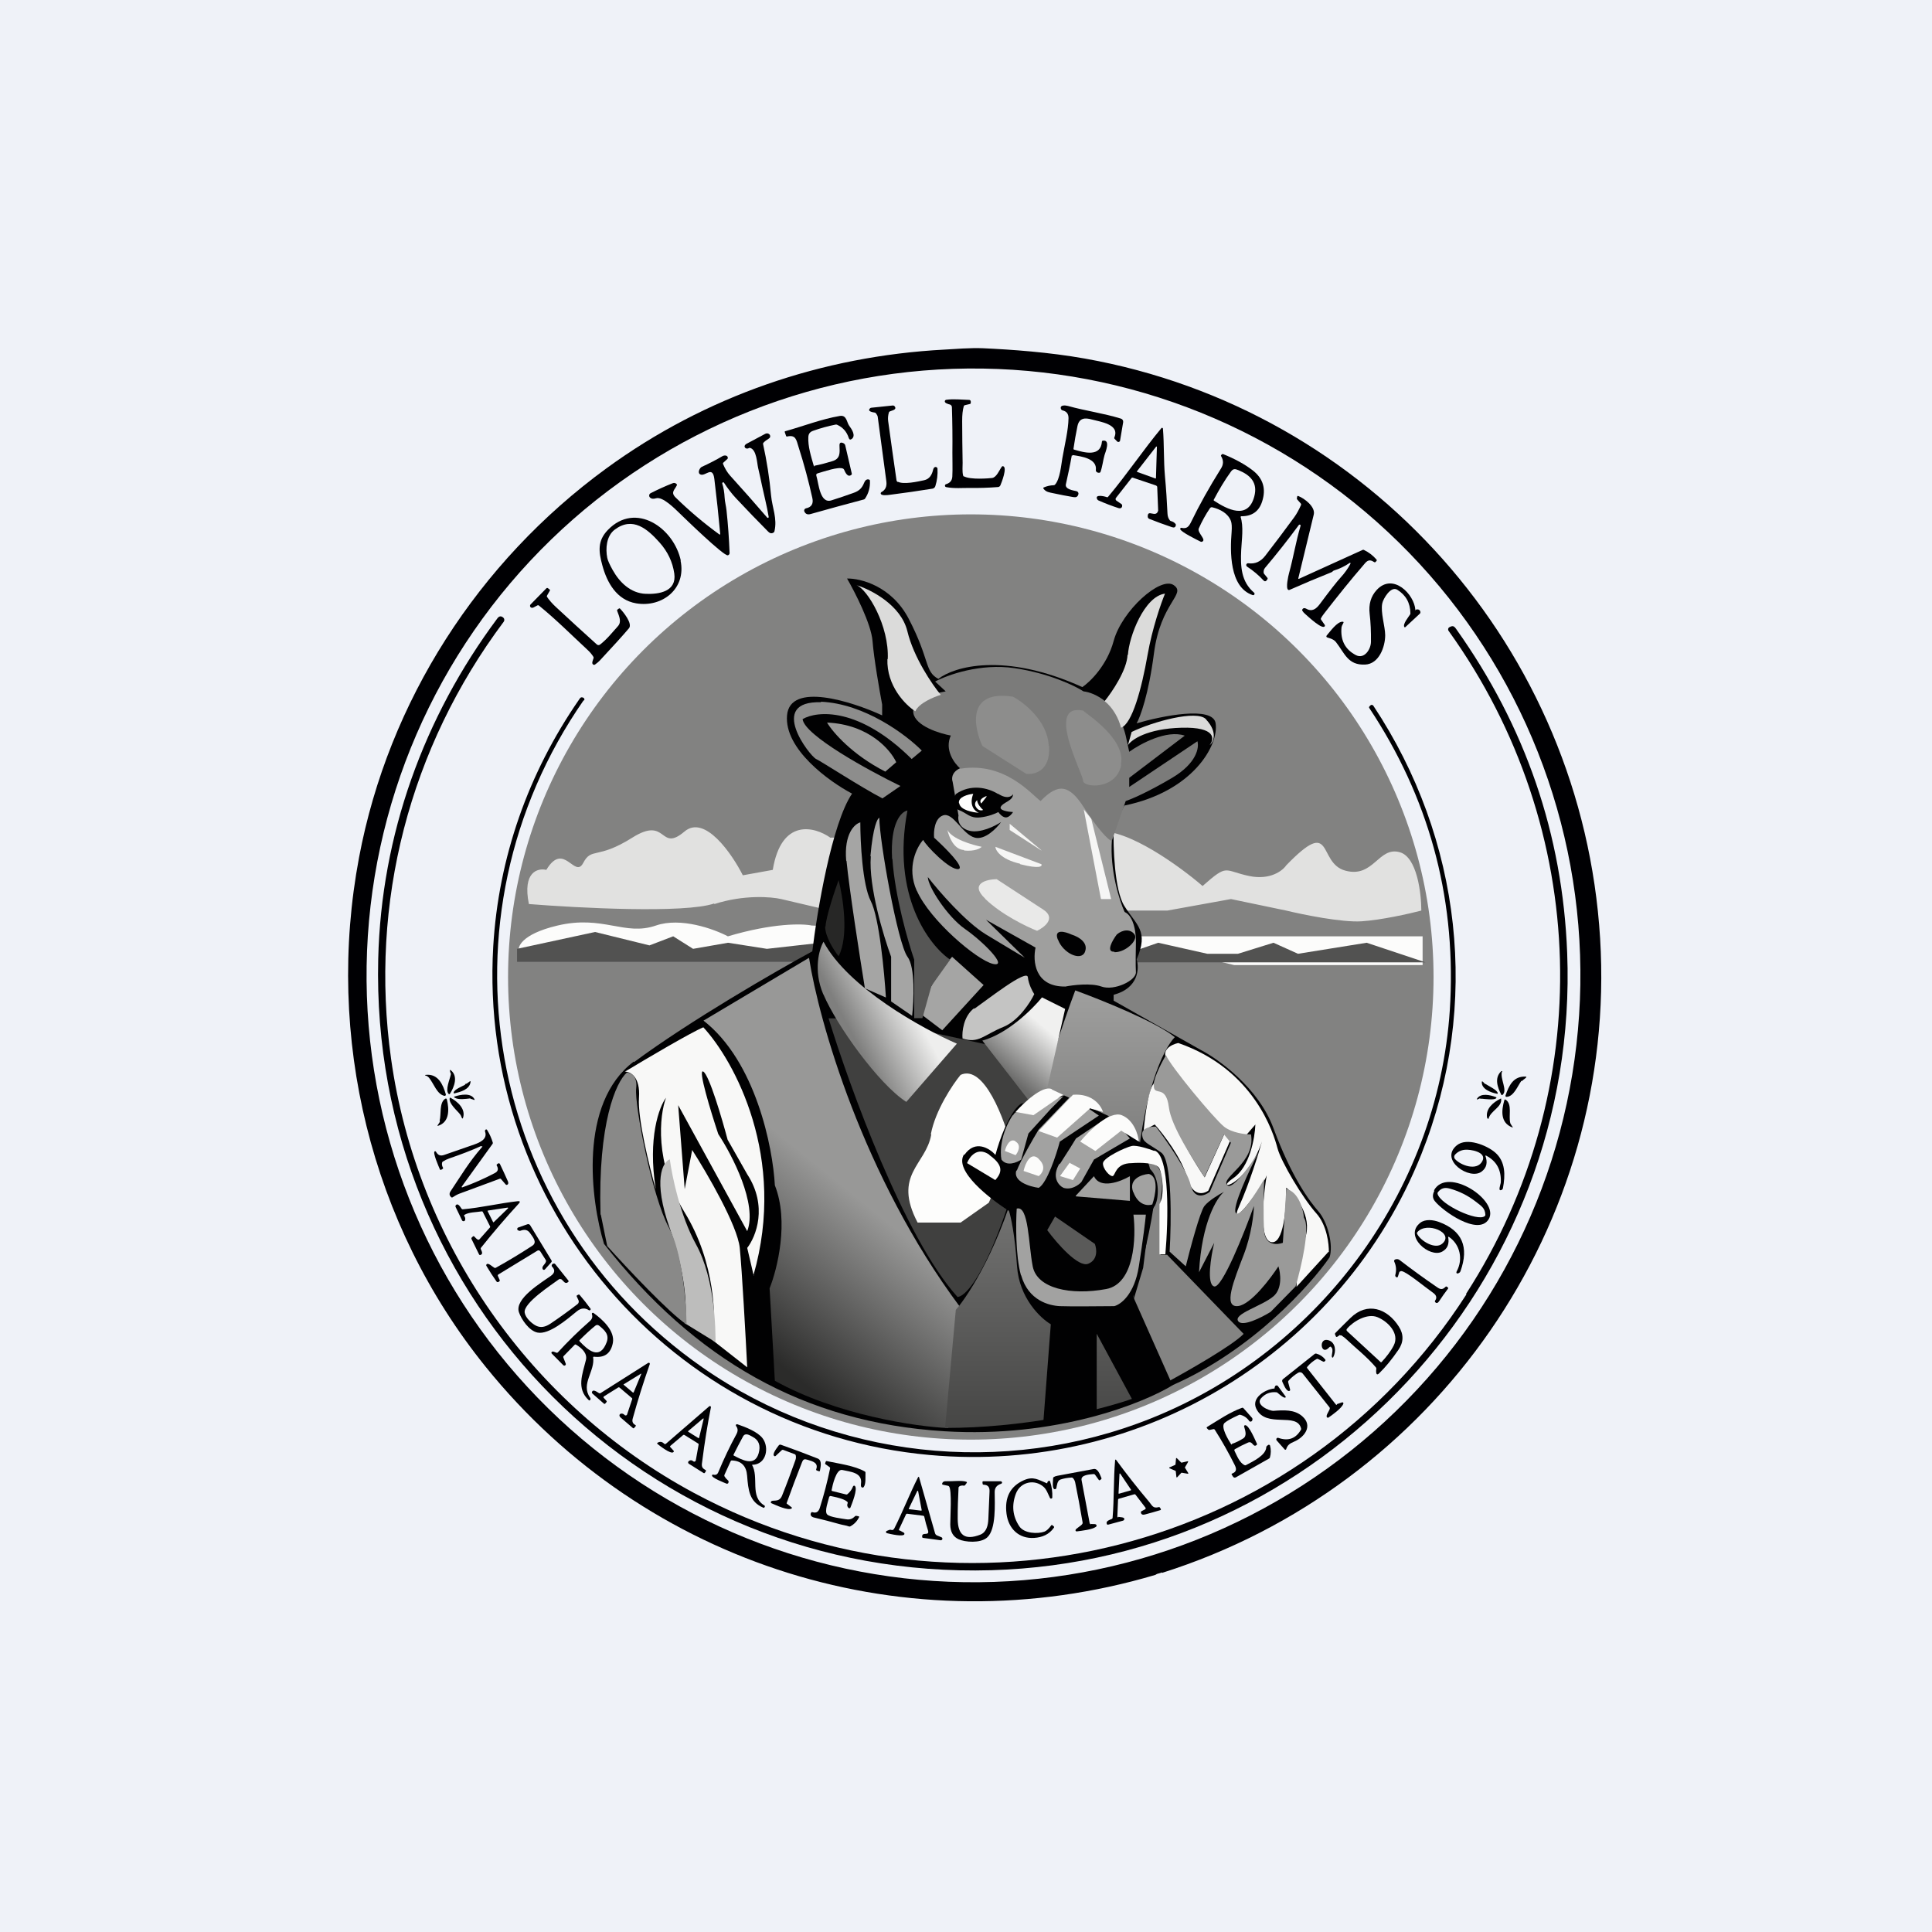 <?xml version="1.0" encoding="UTF-8"?>
<!-- generated by Finnhub -->
<svg fill="none" viewBox="0 0 55.5 55.5" xmlns="http://www.w3.org/2000/svg">
<rect width="56" height="56" fill="rgb(239, 242, 248)"/>
<path d="M 33.372,45.168 C 33.326,45.201 33.246,45.199 33.21,45.23 C 33.203,45.235 33.195,45.239 33.187,45.242 C 26.106,47.343 18.571,44.987 13.952,39.264 C 10.645,35.166 9.341,29.794 10.315,24.628 C 11.162,20.139 13.738,16.142 17.418,13.456 C 20.256,11.384 23.614,10.229 27.129,10.043 C 27.419,10.027 27.88,9.988 28.242,10.004 C 29.054,10.041 30.137,10.117 31.163,10.3 C 39.343,11.756 45.458,18.652 45.966,26.954 C 46.47,35.187 41.239,42.701 33.381,45.184 Z M 27.691,45.451 C 32.315,45.523 36.778,43.757 40.098,40.539 C 43.419,37.321 45.325,32.916 45.398,28.293 C 45.471,23.67 43.703,19.207 40.486,15.887 C 37.268,12.566 32.862,10.66 28.239,10.588 C 23.615,10.515 19.152,12.282 15.832,15.5 C 12.511,18.717 10.605,23.122 10.532,27.746 C 10.459,32.369 12.226,36.831 15.444,40.152 C 18.662,43.472 23.068,45.378 27.691,45.451 Z" fill="rgb(0, 0, 3)"/>
<path d="M 27.685,13.68 C 27.868,13.789 28.418,13.741 28.499,13.731 C 28.628,13.715 28.709,13.501 28.779,13.406 C 28.788,13.393 28.8,13.389 28.816,13.393 C 28.943,13.425 28.772,13.864 28.737,13.944 C 28.731,13.957 28.722,13.968 28.71,13.976 C 28.699,13.985 28.685,13.99 28.671,13.991 C 28.397,14.013 28.12,14.021 27.842,14.017 C 27.668,14.014 27.41,14.039 27.179,13.993 C 27.17,13.991 27.162,13.986 27.155,13.979 C 27.149,13.972 27.146,13.963 27.145,13.953 C 27.145,13.944 27.147,13.934 27.153,13.926 C 27.158,13.918 27.166,13.913 27.175,13.91 C 27.286,13.876 27.35,13.812 27.357,13.688 C 27.369,13.461 27.357,13.196 27.359,13.009 C 27.364,12.571 27.359,12.133 27.345,11.695 C 27.344,11.677 27.338,11.661 27.327,11.647 C 27.316,11.634 27.302,11.624 27.285,11.62 C 27.246,11.61 27.105,11.576 27.149,11.505 C 27.156,11.494 27.167,11.487 27.18,11.485 C 27.394,11.454 27.613,11.482 27.84,11.488 C 27.852,11.488 27.865,11.493 27.874,11.502 S 27.887,11.524 27.887,11.536 V 11.57 C 27.887,11.59 27.878,11.602 27.859,11.606 L 27.716,11.64 C 27.7,11.644 27.69,11.654 27.686,11.67 C 27.654,11.778 27.639,11.921 27.64,12.097 C 27.641,12.497 27.646,12.896 27.653,13.296 C 27.655,13.394 27.637,13.539 27.667,13.659 C 27.671,13.675 27.68,13.687 27.695,13.695 Z" fill="rgb(0, 0, 3)"/>
<path d="M 25.787,13.837 C 25.957,13.927 26.368,13.834 26.544,13.796 C 26.706,13.762 26.774,13.634 26.807,13.487 C 26.817,13.441 26.859,13.393 26.909,13.425 C 26.915,13.429 26.921,13.434 26.924,13.441 C 26.928,13.448 26.931,13.455 26.931,13.463 C 26.941,13.634 26.921,13.802 26.869,13.966 C 26.863,13.984 26.852,14.001 26.837,14.014 S 26.804,14.035 26.785,14.038 C 26.378,14.104 25.971,14.162 25.563,14.214 C 25.485,14.225 25.296,14.248 25.3,14.168 C 25.301,14.154 25.308,14.144 25.32,14.137 C 25.434,14.077 25.481,13.974 25.462,13.828 C 25.381,13.21 25.298,12.591 25.214,11.973 C 25.21,11.944 25.192,11.91 25.162,11.872 C 25.153,11.861 25.142,11.855 25.128,11.852 C 25.083,11.845 24.901,11.821 24.993,11.73 C 25.003,11.72 25.015,11.714 25.03,11.713 L 25.641,11.649 C 25.666,11.646 25.687,11.655 25.702,11.675 C 25.776,11.773 25.614,11.792 25.559,11.82 C 25.546,11.827 25.538,11.837 25.534,11.85 C 25.51,11.936 25.503,12.018 25.514,12.097 C 25.591,12.662 25.671,13.226 25.753,13.792 C 25.754,13.805 25.759,13.817 25.767,13.828 C 25.775,13.838 25.785,13.846 25.797,13.852 Z" fill="rgb(0, 0, 3)"/>
<path d="M 30.789,13.082 C 30.739,13.369 30.679,13.641 30.619,13.912 C 30.587,14.054 30.83,14.089 30.925,14.11 C 30.934,14.113 30.943,14.117 30.951,14.123 C 30.959,14.128 30.966,14.136 30.971,14.144 C 30.976,14.153 30.979,14.162 30.981,14.172 C 30.982,14.182 30.981,14.192 30.978,14.201 C 30.955,14.277 30.91,14.292 30.834,14.28 C 30.639,14.247 30.446,14.21 30.254,14.168 C 30.142,14.144 30.05,14.137 29.977,14.039 C 29.964,14.023 29.968,14.01 29.986,14.002 C 30.076,13.963 30.17,13.942 30.269,13.939 C 30.284,13.939 30.296,13.933 30.306,13.923 C 30.451,13.768 30.486,13.343 30.517,13.167 C 30.589,12.757 30.69,12.352 30.695,12.015 C 30.697,11.891 30.64,11.816 30.526,11.79 C 30.514,11.787 30.503,11.781 30.494,11.772 C 30.484,11.763 30.478,11.752 30.475,11.739 C 30.444,11.625 30.612,11.643 30.68,11.662 C 31.183,11.803 31.704,11.871 32.202,12.026 C 32.223,12.033 32.241,12.047 32.252,12.065 C 32.264,12.084 32.268,12.106 32.265,12.128 L 32.176,12.655 C 32.175,12.664 32.171,12.672 32.165,12.679 C 32.159,12.686 32.151,12.691 32.142,12.694 C 32.133,12.697 32.124,12.697 32.115,12.695 S 32.098,12.688 32.092,12.681 L 32.018,12.606 C 32.007,12.595 32.005,12.582 32.011,12.567 C 32.177,12.184 31.596,12.116 31.369,12.052 C 31.158,11.992 31,12.008 30.951,12.245 C 30.907,12.458 30.869,12.672 30.838,12.888 C 30.836,12.902 30.842,12.912 30.856,12.916 C 31.14,12.999 31.62,13.141 31.655,12.684 C 31.656,12.67 31.663,12.662 31.677,12.66 C 31.912,12.62 31.755,12.988 31.729,13.075 C 31.688,13.216 31.67,13.398 31.614,13.556 C 31.609,13.569 31.6,13.577 31.586,13.58 C 31.547,13.586 31.516,13.575 31.492,13.547 C 31.482,13.535 31.478,13.522 31.48,13.506 C 31.524,13.167 31.052,13.11 30.831,13.075 C 30.814,13.072 30.803,13.08 30.799,13.097 Z" fill="rgb(0, 0, 3)"/>
<path d="M 23.393,13.38 C 23.571,13.347 23.739,13.298 23.907,13.249 C 24.146,13.179 24.124,13.006 24.116,12.803 C 24.112,12.719 24.149,12.695 24.228,12.731 C 24.241,12.738 24.253,12.747 24.263,12.758 C 24.272,12.77 24.279,12.784 24.282,12.798 L 24.469,13.604 C 24.473,13.62 24.468,13.633 24.455,13.643 C 24.35,13.721 24.286,13.578 24.247,13.491 C 24.241,13.478 24.232,13.469 24.219,13.462 C 24.087,13.398 23.666,13.547 23.491,13.597 C 23.453,13.607 23.439,13.632 23.452,13.67 C 23.517,13.874 23.548,14.479 23.883,14.374 C 24.102,14.305 24.318,14.232 24.533,14.154 C 24.686,14.098 24.767,14.014 24.823,13.87 C 24.849,13.804 24.895,13.754 24.964,13.776 C 24.981,13.781 24.989,13.792 24.99,13.809 C 25,13.998 24.953,14.17 24.849,14.325 C 24.841,14.336 24.83,14.344 24.816,14.348 C 24.303,14.484 23.792,14.623 23.284,14.767 C 23.202,14.79 23.143,14.768 23.109,14.699 C 23.104,14.69 23.102,14.68 23.101,14.669 C 23.101,14.659 23.104,14.648 23.108,14.639 C 23.113,14.629 23.119,14.621 23.128,14.615 S 23.145,14.604 23.156,14.602 C 23.314,14.57 23.372,14.466 23.336,14.307 C 23.227,13.813 23.095,13.325 22.941,12.844 C 22.875,12.634 22.864,12.484 22.612,12.539 C 22.597,12.543 22.587,12.537 22.581,12.522 L 22.544,12.415 C 22.539,12.4 22.544,12.391 22.559,12.387 C 23.084,12.24 23.596,12.039 24.124,11.949 C 24.325,11.914 24.321,12.131 24.395,12.231 C 24.462,12.321 24.591,12.508 24.473,12.606 C 24.429,12.641 24.398,12.632 24.381,12.579 C 24.324,12.401 24.212,12.275 24.045,12.201 C 24.032,12.196 24.019,12.194 24.005,12.197 C 23.783,12.241 23.567,12.301 23.356,12.376 C 23.271,12.407 23.226,12.456 23.221,12.553 C 23.206,12.819 23.298,13.11 23.377,13.381 C 23.381,13.394 23.39,13.399 23.403,13.395 Z" fill="rgb(0, 0, 3)"/>
<path d="M 33.218,13.95 L 32.545,13.723 C 32.528,13.717 32.514,13.721 32.503,13.735 L 32.059,14.302 C 32.054,14.308 32.051,14.315 32.049,14.322 S 32.046,14.337 32.048,14.345 C 32.049,14.352 32.051,14.359 32.056,14.366 C 32.059,14.372 32.065,14.378 32.071,14.382 L 32.214,14.479 C 32.227,14.488 32.235,14.501 32.236,14.518 C 32.241,14.587 32.191,14.616 32.127,14.595 C 31.934,14.532 31.743,14.459 31.555,14.376 C 31.541,14.369 31.529,14.359 31.521,14.345 C 31.434,14.19 31.728,14.254 31.795,14.282 C 31.809,14.288 31.82,14.285 31.83,14.274 C 32.397,13.597 32.831,12.939 33.363,12.299 C 33.366,12.295 33.371,12.292 33.375,12.29 C 33.38,12.289 33.385,12.289 33.39,12.291 C 33.395,12.292 33.399,12.295 33.402,12.299 C 33.405,12.303 33.407,12.307 33.407,12.312 C 33.445,12.769 33.425,13.231 33.465,13.675 C 33.498,14.034 33.522,14.394 33.538,14.754 C 33.541,14.829 33.563,14.893 33.604,14.946 C 33.613,14.958 33.624,14.965 33.638,14.969 C 33.69,14.982 33.733,15.008 33.767,15.048 C 33.777,15.059 33.781,15.072 33.778,15.086 C 33.767,15.153 33.726,15.164 33.666,15.144 C 33.446,15.07 33.229,14.991 33.016,14.906 C 33.003,14.901 32.992,14.892 32.984,14.881 C 32.976,14.87 32.972,14.856 32.971,14.843 C 32.962,14.608 33.208,14.895 33.27,14.669 C 33.27,14.668 33.271,14.666 33.27,14.665 L 33.243,13.985 C 33.242,13.975 33.237,13.968 33.228,13.965 Z M 32.662,13.537 C 32.661,13.539 32.66,13.54 32.66,13.542 C 32.659,13.544 32.66,13.546 32.66,13.548 C 32.661,13.55 32.662,13.552 32.663,13.554 S 32.666,13.556 32.668,13.557 L 33.19,13.745 C 33.192,13.745 33.194,13.746 33.196,13.745 C 33.198,13.745 33.2,13.745 33.202,13.743 C 33.203,13.742 33.205,13.741 33.206,13.739 S 33.207,13.735 33.207,13.733 L 33.234,12.84 C 33.234,12.837 33.233,12.835 33.232,12.832 C 33.23,12.83 33.228,12.828 33.225,12.828 S 33.22,12.826 33.218,12.827 C 33.215,12.828 33.213,12.829 33.211,12.832 L 32.662,13.537 Z" fill="rgb(0, 0, 3)"/>
<path d="M 20.742,13.871 C 20.788,14.013 20.809,14.149 20.816,14.294 C 20.823,14.42 20.857,14.533 20.87,14.658 C 20.914,15.065 20.943,15.475 20.959,15.886 C 20.959,15.901 20.954,15.916 20.945,15.928 S 20.922,15.949 20.907,15.952 C 20.788,15.975 19.681,14.898 19.525,14.747 C 19.397,14.623 19.036,14.254 18.846,14.314 C 18.767,14.338 18.708,14.33 18.67,14.289 C 18.661,14.28 18.655,14.27 18.652,14.259 C 18.648,14.247 18.648,14.235 18.65,14.223 C 18.652,14.212 18.656,14.2 18.663,14.191 C 18.671,14.181 18.68,14.174 18.69,14.168 C 18.899,14.061 19.109,13.966 19.32,13.883 C 19.37,13.864 19.4,13.872 19.437,13.906 C 19.447,13.916 19.45,13.928 19.443,13.942 C 19.38,14.075 19.257,14.143 19.41,14.293 C 19.802,14.676 20.221,15.03 20.667,15.354 C 20.669,15.355 20.672,15.356 20.675,15.356 C 20.677,15.357 20.68,15.356 20.682,15.355 C 20.685,15.353 20.687,15.351 20.688,15.349 S 20.69,15.344 20.69,15.341 C 20.642,14.816 20.586,14.29 20.521,13.761 C 20.473,13.367 20.268,13.686 20.127,13.632 C 20.019,13.591 20.103,13.436 20.16,13.411 C 20.364,13.319 20.562,13.217 20.754,13.104 C 20.803,13.075 20.904,13.07 20.908,13.152 C 20.909,13.165 20.905,13.176 20.895,13.185 L 20.782,13.288 C 20.768,13.3 20.765,13.315 20.772,13.332 C 20.829,13.467 20.896,13.577 20.973,13.662 C 21.332,14.057 21.687,14.46 22.039,14.869 C 22.042,14.873 22.047,14.876 22.052,14.877 C 22.058,14.878 22.063,14.877 22.068,14.875 S 22.076,14.869 22.079,14.865 C 22.082,14.86 22.083,14.855 22.082,14.85 C 22.034,14.55 21.945,14.21 21.892,13.959 C 21.857,13.787 21.819,13.615 21.779,13.444 C 21.745,13.299 21.736,12.921 21.549,12.867 C 21.536,12.864 21.524,12.865 21.512,12.872 C 21.418,12.928 21.323,12.813 21.453,12.745 C 21.627,12.652 21.801,12.56 21.974,12.467 C 22.094,12.402 22.181,12.54 22.085,12.599 C 22.018,12.641 21.966,12.68 21.931,12.719 C 21.921,12.73 21.918,12.743 21.921,12.758 C 22.026,13.234 22.106,13.742 22.15,14.23 C 22.183,14.588 22.335,14.893 22.247,15.263 C 22.244,15.278 22.236,15.289 22.223,15.297 C 22.171,15.333 22.119,15.325 22.068,15.273 C 21.755,14.958 21.446,14.637 21.142,14.312 C 21.022,14.184 20.907,14.035 20.797,13.866 C 20.794,13.861 20.789,13.857 20.783,13.855 S 20.771,13.854 20.766,13.857 C 20.76,13.859 20.756,13.863 20.753,13.869 S 20.75,13.88 20.752,13.886 Z" fill="rgb(0, 0, 3)"/>
<path d="M 35.635,14.838 C 35.732,15.126 35.669,15.51 35.656,15.798 C 35.632,16.283 35.655,16.709 36.025,17.025 C 36.032,17.031 36.037,17.04 36.039,17.049 C 36.04,17.059 36.039,17.068 36.034,17.077 C 36.029,17.085 36.022,17.091 36.013,17.095 S 35.994,17.098 35.985,17.095 C 35.312,16.871 35.336,15.829 35.38,15.286 C 35.391,15.14 35.385,15.034 35.361,14.968 C 35.278,14.744 35.048,14.627 34.826,14.573 C 34.813,14.569 34.8,14.57 34.788,14.575 C 34.775,14.58 34.765,14.588 34.758,14.599 C 34.635,14.781 34.528,14.974 34.437,15.18 C 34.383,15.301 34.678,15.514 34.526,15.563 C 34.513,15.567 34.501,15.566 34.488,15.559 C 34.395,15.512 33.914,15.278 33.903,15.198 C 33.902,15.193 33.903,15.188 33.905,15.183 C 33.907,15.178 33.91,15.174 33.913,15.171 C 33.917,15.167 33.922,15.165 33.927,15.163 S 33.937,15.162 33.942,15.163 C 34.09,15.197 34.151,15.13 34.214,15 C 34.451,14.51 34.739,13.995 35.077,13.455 C 35.149,13.34 35.15,13.224 35.08,13.107 C 35.071,13.093 35.073,13.08 35.084,13.069 L 35.1,13.053 C 35.111,13.042 35.123,13.04 35.137,13.045 C 35.476,13.182 35.759,13.337 35.985,13.511 C 36.285,13.742 36.376,14.042 36.256,14.41 C 36.165,14.691 35.967,14.831 35.662,14.83 C 35.646,14.83 35.64,14.838 35.645,14.853 Z M 35.362,13.546 C 35.176,13.8 35.014,14.079 34.867,14.357 C 34.865,14.362 34.864,14.367 34.865,14.371 S 34.87,14.38 34.874,14.383 C 35.249,14.628 35.848,14.947 36.031,14.264 C 36.138,13.867 35.921,13.649 35.582,13.509 C 35.488,13.471 35.431,13.452 35.362,13.546 Z" fill="rgb(0, 0, 3)"/>
<path d="M 38.786,16.178 C 38.798,16.189 38.798,16.186 38.798,16.182 C 38.797,16.178 38.795,16.174 38.792,16.172 C 38.789,16.169 38.786,16.168 38.782,16.167 C 38.778,16.167 38.774,16.168 38.771,16.171 C 38.632,16.267 38.481,16.34 38.32,16.389 C 38.307,16.393 38.296,16.401 38.287,16.411 C 38.275,16.424 38.262,16.434 38.248,16.439 C 37.843,16.601 37.441,16.77 37.043,16.946 C 37.03,16.952 37.017,16.951 37.005,16.943 C 36.929,16.896 37.009,16.54 37.03,16.465 C 37.155,16.014 37.227,15.553 37.361,15.105 C 37.363,15.099 37.363,15.092 37.36,15.086 C 37.357,15.081 37.353,15.076 37.347,15.073 C 37.341,15.07 37.334,15.069 37.328,15.071 C 37.322,15.072 37.316,15.076 37.312,15.081 C 37.001,15.504 36.677,15.914 36.341,16.312 C 36.305,16.355 36.297,16.399 36.3,16.45 C 36.301,16.464 36.306,16.476 36.315,16.486 L 36.406,16.597 C 36.417,16.61 36.418,16.623 36.41,16.638 C 36.373,16.703 36.336,16.715 36.297,16.674 C 36.159,16.525 36.001,16.392 35.823,16.276 C 35.814,16.269 35.806,16.259 35.803,16.248 C 35.799,16.237 35.799,16.225 35.803,16.214 C 35.808,16.203 35.815,16.194 35.825,16.188 S 35.847,16.179 35.859,16.181 C 36.052,16.207 36.214,16.136 36.345,15.967 C 36.625,15.605 36.901,15.238 37.172,14.868 C 37.257,14.753 37.316,14.635 37.374,14.508 C 37.381,14.492 37.379,14.478 37.368,14.465 L 37.264,14.347 C 37.256,14.336 37.252,14.325 37.255,14.311 L 37.264,14.267 C 37.268,14.248 37.278,14.242 37.296,14.249 C 37.475,14.318 37.793,14.56 37.74,14.781 C 37.595,15.39 37.443,15.997 37.298,16.605 C 37.292,16.628 37.3,16.635 37.321,16.625 L 39.146,15.796 C 39.157,15.791 39.168,15.792 39.179,15.797 C 39.32,15.864 39.44,15.957 39.541,16.073 C 39.553,16.087 39.553,16.101 39.541,16.115 L 39.516,16.142 C 39.504,16.155 39.491,16.157 39.476,16.147 C 39.303,16.032 39.244,16.145 39.144,16.261 C 38.82,16.635 38.45,17.093 38.031,17.633 C 37.993,17.682 37.966,17.724 37.948,17.759 C 37.94,17.774 37.941,17.789 37.952,17.803 L 38.056,17.952 C 38.064,17.963 38.064,17.975 38.057,17.988 C 37.991,18.103 37.569,17.703 37.486,17.631 C 37.455,17.604 37.431,17.576 37.413,17.547 C 37.406,17.534 37.405,17.52 37.412,17.507 C 37.435,17.463 37.479,17.461 37.522,17.485 C 37.69,17.583 37.807,17.496 37.914,17.353 C 38.202,16.965 38.401,16.711 38.512,16.59 C 38.626,16.466 38.721,16.334 38.796,16.193 Z" fill="rgb(0, 0, 3)"/>
<path d="M 19.549,16.098 C 19.724,16.91 19.023,17.458 18.276,17.332 C 17.716,17.238 17.436,16.736 17.302,16.236 C 17.197,15.849 17.158,15.541 17.458,15.228 C 18.256,14.394 19.363,15.166 19.559,16.113 Z M 18.947,15.584 C 18.605,15.202 18.18,14.824 17.659,15.215 C 17.419,15.395 17.391,15.759 17.445,16.028 C 17.46,16.101 17.512,16.217 17.602,16.378 C 17.799,16.731 18.117,17.041 18.548,17.059 C 18.935,17.075 19.444,16.993 19.37,16.475 C 19.322,16.143 19.181,15.846 18.947,15.584 Z" fill="rgb(0, 0, 3)"/>
<path d="M 40.664,17.517 C 40.732,17.49 40.793,17.513 40.804,17.583 C 40.806,17.601 40.801,17.616 40.788,17.628 L 40.372,18.014 C 40.36,18.025 40.349,18.023 40.341,18.009 C 40.293,17.926 40.458,17.731 40.505,17.655 C 40.512,17.644 40.516,17.631 40.516,17.617 C 40.512,17.32 40.386,17.094 40.137,16.94 C 39.953,16.827 39.734,17.201 39.708,17.332 C 39.654,17.591 39.791,17.994 39.792,18.247 C 39.792,18.579 39.617,19.073 39.216,19.091 C 38.72,19.114 38.63,18.768 38.38,18.448 C 38.315,18.364 38.22,18.342 38.125,18.311 C 38.12,18.309 38.115,18.306 38.111,18.302 C 38.108,18.299 38.105,18.294 38.103,18.288 C 38.102,18.283 38.102,18.278 38.103,18.272 S 38.107,18.262 38.11,18.258 C 38.208,18.146 38.414,17.851 38.57,17.86 C 38.595,17.861 38.602,17.873 38.591,17.895 L 38.55,17.975 C 38.544,17.988 38.54,18.002 38.538,18.016 C 38.501,18.385 38.636,18.652 38.945,18.817 C 39.194,18.949 39.38,18.649 39.383,18.443 C 39.387,18.149 39.375,17.881 39.346,17.637 C 39.313,17.36 39.38,17.131 39.547,16.949 C 40.012,16.442 40.631,17.069 40.659,17.525 C 40.659,17.527 40.659,17.528 40.66,17.53 C 40.661,17.531 40.663,17.532 40.664,17.533 C 40.666,17.534 40.667,17.534 40.669,17.534 C 40.671,17.534 40.673,17.533 40.674,17.532 Z" fill="rgb(0, 0, 3)"/>
<path d="M 15.706,17.136 C 15.779,17.243 15.864,17.34 15.972,17.44 C 16.36,17.801 16.752,18.159 17.146,18.514 C 17.159,18.525 17.174,18.531 17.191,18.532 C 17.207,18.532 17.224,18.527 17.237,18.517 C 17.441,18.358 17.577,18.181 17.75,17.989 C 17.861,17.866 17.791,17.715 17.73,17.55 C 17.723,17.533 17.727,17.519 17.742,17.508 L 17.778,17.482 C 17.791,17.473 17.803,17.474 17.814,17.486 C 17.905,17.579 18.179,17.915 18.068,18.048 C 17.886,18.263 17.605,18.573 17.226,18.979 C 17.199,19.008 17.154,19.046 17.092,19.091 C 17.081,19.099 17.069,19.101 17.056,19.098 C 16.974,19.073 17.036,18.96 17.051,18.907 C 17.055,18.893 17.053,18.88 17.046,18.868 C 17.006,18.803 16.954,18.74 16.889,18.679 C 16.427,18.251 15.971,17.792 15.482,17.396 C 15.468,17.385 15.454,17.383 15.438,17.391 L 15.321,17.453 C 15.307,17.459 15.293,17.462 15.278,17.46 C 15.245,17.455 15.228,17.436 15.226,17.403 C 15.226,17.387 15.231,17.374 15.242,17.363 L 15.694,16.902 C 15.708,16.887 15.724,16.886 15.741,16.898 L 15.786,16.932 C 15.8,16.942 15.802,16.955 15.794,16.97 L 15.714,17.11 C 15.706,17.124 15.707,17.137 15.716,17.151 Z" fill="rgb(0, 0, 3)"/>
<path d="M 42.115,37.169 C 45.901,31.306 45.688,23.795 41.613,18.122 C 41.607,18.114 41.603,18.104 41.601,18.094 C 41.599,18.084 41.599,18.074 41.601,18.064 C 41.604,18.054 41.608,18.044 41.614,18.036 C 41.621,18.028 41.629,18.021 41.638,18.017 C 41.728,17.969 41.766,17.978 41.826,18.062 C 43.824,20.868 44.888,23.972 45.02,27.373 C 45.386,36.814 37.948,44.833 28.481,45.107 C 18.603,45.394 10.625,37.386 10.865,27.547 C 10.952,23.988 12.168,20.608 14.288,17.764 C 14.339,17.695 14.396,17.688 14.459,17.743 C 14.475,17.757 14.485,17.777 14.487,17.799 C 14.49,17.82 14.484,17.842 14.471,17.859 C 11.77,21.471 10.605,25.925 11.234,30.414 C 11.973,35.692 15.245,40.365 19.935,42.887 C 27.669,47.045 37.373,44.582 42.125,37.184 Z" fill="rgb(0, 0, 3)"/>
<path d="M 16.769,20.112 C 12.418,26.372 13.91,34.918 20.181,39.282 C 23.951,41.905 28.823,42.445 33.083,40.738 C 37.978,38.776 41.419,34.047 41.663,28.758 C 41.805,25.698 41.029,22.892 39.336,20.34 C 39.325,20.324 39.326,20.309 39.339,20.295 L 39.364,20.267 C 39.37,20.261 39.377,20.256 39.385,20.253 S 39.401,20.248 39.409,20.249 C 39.418,20.25 39.426,20.252 39.434,20.257 S 39.447,20.267 39.452,20.274 C 41.989,24.097 42.541,28.866 40.832,33.154 C 38.568,38.834 32.813,42.352 26.703,41.797 C 19.284,41.124 13.737,34.641 14.169,27.193 C 14.318,24.638 15.177,22.203 16.632,20.101 C 16.665,20.053 16.678,20.016 16.749,20.039 C 16.757,20.042 16.765,20.047 16.771,20.053 C 16.778,20.059 16.783,20.067 16.785,20.075 C 16.788,20.084 16.789,20.093 16.788,20.102 C 16.787,20.111 16.783,20.119 16.778,20.127 Z" fill="rgb(0, 0, 3)"/>
<path d="M 12.936,30.808 C 12.937,30.803 12.93,30.782 12.926,30.761 C 12.921,30.734 12.93,30.729 12.952,30.746 C 13.168,30.918 13.048,31.23 12.925,31.421 C 12.924,31.424 12.921,31.427 12.918,31.429 C 12.915,31.43 12.912,31.431 12.909,31.432 S 12.902,31.432 12.899,31.431 S 12.893,31.428 12.89,31.426 C 12.78,31.32 12.924,31.004 12.951,30.863 C 12.954,30.849 12.952,30.836 12.946,30.823 Z" fill="rgb(0, 0, 3)"/>
<path d="M 43.147,30.777 C 43.082,30.989 43.318,31.319 43.163,31.452 C 43.148,31.465 43.136,31.462 43.127,31.445 C 43.022,31.246 42.918,30.964 43.127,30.772 C 43.131,30.769 43.134,30.768 43.139,30.767 S 43.147,30.768 43.15,30.77 C 43.154,30.773 43.156,30.776 43.157,30.78 C 43.159,30.784 43.158,30.788 43.157,30.792 Z" fill="rgb(0, 0, 3)"/>
<path d="M 12.277,30.915 L 12.227,30.899 C 12.203,30.887 12.204,30.88 12.231,30.877 C 12.585,30.838 12.728,31.159 12.807,31.437 C 12.809,31.443 12.809,31.449 12.807,31.454 C 12.806,31.46 12.803,31.465 12.799,31.47 C 12.795,31.474 12.79,31.477 12.785,31.479 C 12.779,31.481 12.774,31.481 12.768,31.48 C 12.551,31.438 12.461,31.124 12.323,30.959 C 12.313,30.947 12.301,30.937 12.287,30.93 Z" fill="rgb(0, 0, 3)"/>
<path d="M 43.706,31.045 C 43.591,31.207 43.482,31.504 43.277,31.509 C 43.272,31.509 43.267,31.508 43.263,31.506 C 43.259,31.504 43.255,31.501 43.252,31.497 C 43.25,31.493 43.248,31.488 43.247,31.484 C 43.246,31.479 43.247,31.474 43.248,31.47 C 43.346,31.187 43.474,30.908 43.83,30.928 C 43.85,30.93 43.854,30.938 43.84,30.953 C 43.802,30.995 43.752,31.018 43.716,31.06 Z" fill="rgb(0, 0, 3)"/>
<path d="M 13.355,31.144 C 13.411,31.134 13.443,31.105 13.49,31.068 C 13.511,31.051 13.52,31.056 13.517,31.083 C 13.489,31.302 13.223,31.368 13.055,31.409 C 13.038,31.413 13.03,31.406 13.032,31.389 C 13.042,31.297 13.286,31.203 13.365,31.159 Z" fill="rgb(0, 0, 3)"/>
<path d="M 42.665,31.133 C 42.758,31.198 43.018,31.31 43.025,31.407 C 43.026,31.418 43.021,31.423 43.009,31.421 C 42.828,31.388 42.553,31.284 42.568,31.08 C 42.569,31.063 42.577,31.059 42.591,31.07 C 42.625,31.095 42.638,31.125 42.675,31.148 Z" fill="rgb(0, 0, 3)"/>
<path d="M 13.511,31.553 C 13.389,31.567 13.168,31.602 13.06,31.532 C 13.037,31.517 13.038,31.505 13.066,31.497 C 13.225,31.448 13.52,31.383 13.626,31.569 C 13.642,31.596 13.635,31.604 13.606,31.593 L 13.558,31.575 C 13.546,31.571 13.534,31.568 13.521,31.568 Z" fill="rgb(0, 0, 3)"/>
<path d="M 42.517,31.55 L 42.443,31.582 C 42.423,31.587 42.419,31.58 42.43,31.562 C 42.538,31.392 42.801,31.451 42.974,31.517 C 42.988,31.522 42.992,31.531 42.983,31.544 C 42.941,31.61 42.647,31.57 42.569,31.562 C 42.555,31.561 42.541,31.562 42.527,31.565 Z" fill="rgb(0, 0, 3)"/>
<path d="M 13.219,32.014 C 13.136,31.904 12.894,31.711 12.917,31.551 C 12.919,31.533 12.928,31.528 12.944,31.537 C 13.143,31.642 13.388,31.859 13.3,32.115 C 13.293,32.136 13.283,32.137 13.271,32.118 C 13.253,32.09 13.249,32.056 13.229,32.029 Z" fill="rgb(0, 0, 3)"/>
<path d="M 12.629,32.192 C 12.679,32.015 12.613,31.685 12.784,31.567 C 12.812,31.548 12.83,31.555 12.838,31.588 C 12.905,31.868 12.918,32.235 12.584,32.341 C 12.567,32.346 12.563,32.341 12.572,32.326 C 12.595,32.282 12.629,32.256 12.639,32.207 Z" fill="rgb(0, 0, 3)"/>
<path d="M 43.122,31.564 C 43.161,31.797 42.821,31.908 42.763,32.129 C 42.76,32.143 42.752,32.145 42.742,32.136 C 42.732,32.129 42.722,32.12 42.719,32.107 C 42.67,31.852 42.897,31.664 43.102,31.563 C 43.12,31.555 43.13,31.56 43.132,31.579 Z" fill="rgb(0, 0, 3)"/>
<path d="M 43.376,32.247 C 43.392,32.281 43.413,32.318 43.452,32.373 C 43.462,32.388 43.459,32.392 43.441,32.386 C 43.098,32.254 43.13,31.902 43.214,31.607 C 43.221,31.583 43.235,31.578 43.256,31.592 C 43.45,31.723 43.33,32.067 43.386,32.262 Z" fill="rgb(0, 0, 3)"/>
<path d="M 13.825,32.92 C 13.527,33.056 13.216,33.171 12.903,33.279 C 12.84,33.301 12.779,33.331 12.722,33.367 C 12.71,33.375 12.702,33.386 12.699,33.402 C 12.69,33.449 12.698,33.495 12.723,33.538 C 12.734,33.556 12.73,33.57 12.712,33.581 L 12.677,33.602 C 12.657,33.613 12.642,33.608 12.634,33.586 C 12.608,33.522 12.417,33.098 12.49,33.074 C 12.505,33.069 12.517,33.073 12.525,33.087 C 12.581,33.184 12.648,33.216 12.761,33.177 C 13.049,33.078 13.336,32.978 13.622,32.878 C 13.777,32.824 14.011,32.725 13.935,32.51 C 13.927,32.486 13.932,32.467 13.952,32.45 C 13.954,32.448 13.958,32.446 13.961,32.445 C 13.965,32.444 13.968,32.444 13.972,32.445 S 13.979,32.447 13.982,32.449 C 13.985,32.451 13.988,32.453 13.99,32.456 C 14.062,32.571 14.118,32.693 14.156,32.822 C 14.16,32.836 14.158,32.848 14.15,32.859 L 13.265,34.087 C 13.263,34.089 13.262,34.092 13.262,34.095 C 13.262,34.098 13.263,34.101 13.265,34.104 C 13.267,34.106 13.269,34.108 13.272,34.109 S 13.278,34.11 13.281,34.109 C 13.602,33.995 13.914,33.857 14.219,33.696 C 14.308,33.648 14.325,33.578 14.271,33.484 C 14.262,33.468 14.265,33.456 14.279,33.445 L 14.307,33.424 C 14.311,33.421 14.316,33.419 14.322,33.417 C 14.327,33.416 14.332,33.416 14.337,33.418 C 14.343,33.419 14.348,33.421 14.352,33.425 C 14.356,33.428 14.359,33.432 14.361,33.437 C 14.441,33.604 14.517,33.77 14.591,33.937 C 14.608,33.976 14.607,34.021 14.563,34.037 C 14.55,34.041 14.539,34.038 14.529,34.028 L 14.393,33.871 C 14.383,33.859 14.369,33.856 14.354,33.862 C 13.968,34.005 13.583,34.148 13.198,34.29 C 13.125,34.317 13.066,34.354 13,34.396 C 12.987,34.404 12.975,34.403 12.964,34.393 C 12.902,34.339 12.902,34.282 12.948,34.214 C 13.241,33.778 13.467,33.387 13.847,32.952 C 13.867,32.93 13.863,32.924 13.835,32.935 Z" fill="rgb(0, 0, 3)"/>
<path d="M 42.667,33.194 C 42.743,33.398 42.705,33.547 42.563,33.655 C 42.222,33.916 41.334,33.322 41.85,32.901 C 42.136,32.667 42.708,32.9 42.948,33.105 C 43.253,33.366 43.244,33.767 43.174,34.133 C 43.172,34.144 43.167,34.154 43.16,34.163 C 43.153,34.172 43.144,34.179 43.134,34.184 C 43.019,34.234 43.11,34.023 43.113,33.965 C 43.13,33.608 42.99,33.352 42.691,33.197 C 42.676,33.189 42.672,33.193 42.677,33.209 Z M 41.796,33.294 C 41.958,33.477 42.434,33.655 42.586,33.349 C 42.714,33.091 42.233,33.011 42.076,33.029 C 41.966,33.041 41.873,33.088 41.797,33.171 C 41.782,33.188 41.773,33.21 41.773,33.233 C 41.773,33.255 41.781,33.277 41.796,33.294 Z" fill="rgb(0, 0, 3)"/>
<path d="M 41.194,34.195 C 41.579,33.491 43.098,34.498 42.762,35.029 C 42.458,35.511 41.439,34.785 41.217,34.503 C 41.15,34.419 41.146,34.321 41.204,34.21 Z M 42.388,34.515 C 42.166,34.343 41.92,34.22 41.65,34.145 C 41.502,34.103 41.394,34.131 41.304,34.251 C 41.294,34.264 41.292,34.279 41.296,34.294 C 41.377,34.606 42.449,35.104 42.652,34.935 C 42.665,34.925 42.671,34.911 42.67,34.895 C 42.659,34.703 42.559,34.648 42.388,34.515 Z" fill="rgb(0, 0, 3)"/>
<path d="M 13.687,35.58 C 13.726,35.624 13.754,35.624 13.781,35.593 L 14.074,35.262 C 14.082,35.252 14.084,35.241 14.078,35.229 L 13.87,34.817 C 13.863,34.802 13.85,34.796 13.833,34.799 C 13.686,34.825 13.463,34.819 13.341,34.9 C 13.329,34.909 13.327,34.919 13.336,34.932 C 13.361,34.966 13.37,35.002 13.363,35.041 C 13.362,35.051 13.357,35.061 13.349,35.068 C 13.342,35.075 13.332,35.08 13.322,35.081 C 13.312,35.082 13.302,35.081 13.293,35.076 C 13.283,35.071 13.276,35.063 13.272,35.054 L 13.087,34.67 C 13.08,34.656 13.081,34.642 13.09,34.629 C 13.151,34.538 13.227,34.679 13.261,34.724 C 13.27,34.735 13.281,34.74 13.295,34.739 C 13.824,34.692 14.35,34.565 14.867,34.507 C 14.94,34.499 14.952,34.522 14.902,34.576 C 14.526,34.986 14.164,35.409 13.817,35.844 C 13.808,35.855 13.806,35.868 13.811,35.882 C 13.833,35.933 13.892,36.032 13.795,36.052 C 13.78,36.055 13.769,36.049 13.762,36.035 L 13.546,35.595 C 13.538,35.578 13.54,35.563 13.553,35.55 L 13.583,35.521 C 13.597,35.507 13.611,35.507 13.625,35.521 L 13.697,35.595 Z M 14.165,35.106 C 14.166,35.108 14.167,35.109 14.169,35.11 C 14.17,35.111 14.172,35.112 14.174,35.112 C 14.176,35.113 14.178,35.113 14.18,35.112 C 14.181,35.111 14.183,35.111 14.184,35.109 L 14.593,34.712 C 14.595,34.71 14.596,34.707 14.597,34.705 C 14.597,34.702 14.597,34.7 14.595,34.697 C 14.594,34.695 14.592,34.693 14.59,34.692 C 14.588,34.691 14.585,34.69 14.583,34.69 L 14.018,34.775 C 14.016,34.776 14.014,34.776 14.013,34.778 C 14.011,34.779 14.01,34.78 14.009,34.782 C 14.008,34.784 14.007,34.785 14.007,34.788 S 14.008,34.791 14.008,34.793 L 14.165,35.106 Z" fill="rgb(0, 0, 3)"/>
<path d="M 41.599,35.526 C 41.641,35.735 41.581,35.873 41.427,35.956 C 41.071,36.148 40.318,35.511 40.797,35.129 C 40.943,35.012 41.175,35.042 41.34,35.104 C 42.002,35.35 42.206,35.822 41.954,36.52 C 41.948,36.537 41.936,36.552 41.92,36.563 C 41.855,36.605 41.818,36.575 41.848,36.518 C 42.034,36.174 41.944,35.751 41.624,35.532 C 41.611,35.523 41.606,35.526 41.609,35.541 Z M 41.432,35.726 C 41.794,35.413 40.973,35.079 40.714,35.398 C 40.703,35.412 40.701,35.427 40.708,35.443 C 40.809,35.648 41.227,35.904 41.432,35.726 Z" fill="rgb(0, 0, 3)"/>
<path d="M 14.294,36.636 L 14.354,36.77 C 14.36,36.785 14.357,36.798 14.344,36.808 L 14.324,36.823 C 14.32,36.826 14.315,36.829 14.309,36.83 C 14.303,36.832 14.297,36.832 14.292,36.831 C 14.286,36.83 14.28,36.828 14.275,36.825 C 14.271,36.822 14.266,36.818 14.263,36.813 C 14.16,36.667 14.063,36.517 13.972,36.363 C 13.965,36.351 13.965,36.339 13.972,36.328 C 14.016,36.253 14.151,36.395 14.203,36.42 C 14.217,36.427 14.23,36.426 14.243,36.419 C 14.601,36.22 14.951,36.009 15.293,35.785 C 15.444,35.686 15.3,35.532 15.236,35.436 C 15.16,35.322 15.071,35.309 14.951,35.355 C 14.938,35.36 14.925,35.36 14.912,35.355 L 14.887,35.346 C 14.878,35.343 14.871,35.337 14.866,35.33 C 14.861,35.322 14.858,35.313 14.858,35.304 C 14.858,35.295 14.861,35.286 14.866,35.279 S 14.879,35.266 14.888,35.262 L 15.152,35.169 C 15.166,35.164 15.181,35.164 15.195,35.169 C 15.209,35.174 15.221,35.183 15.229,35.196 L 15.841,36.205 C 15.853,36.225 15.852,36.244 15.836,36.262 L 15.653,36.467 C 15.648,36.471 15.643,36.475 15.637,36.477 C 15.631,36.479 15.625,36.48 15.618,36.479 C 15.612,36.478 15.606,36.475 15.601,36.471 C 15.596,36.468 15.592,36.463 15.589,36.457 C 15.552,36.376 15.661,36.325 15.684,36.241 C 15.689,36.225 15.686,36.21 15.678,36.196 L 15.519,35.946 C 15.51,35.933 15.497,35.924 15.482,35.92 S 15.451,35.919 15.437,35.928 L 14.317,36.611 C 14.301,36.621 14.297,36.634 14.304,36.651 Z" fill="rgb(0, 0, 3)"/>
<path d="M 40.204,36.524 L 40.156,36.675 C 40.147,36.694 40.134,36.699 40.115,36.69 C 40.085,36.677 40.075,36.653 40.084,36.618 C 40.119,36.487 40.108,36.363 40.053,36.244 C 40.05,36.239 40.048,36.232 40.048,36.226 C 40.048,36.22 40.049,36.214 40.051,36.208 C 40.054,36.202 40.057,36.197 40.061,36.192 C 40.066,36.188 40.071,36.184 40.077,36.181 C 40.124,36.162 40.168,36.167 40.207,36.197 C 40.544,36.456 40.887,36.706 41.237,36.946 C 41.342,37.019 41.414,37.081 41.524,36.968 C 41.537,36.954 41.551,36.953 41.566,36.965 L 41.59,36.984 C 41.604,36.994 41.606,37.007 41.595,37.021 C 41.505,37.139 41.419,37.26 41.337,37.385 C 41.307,37.431 41.261,37.452 41.224,37.4 C 41.217,37.389 41.217,37.377 41.224,37.366 C 41.284,37.283 41.266,37.208 41.172,37.141 C 40.892,36.942 40.392,36.52 40.253,36.514 C 40.234,36.514 40.221,36.522 40.214,36.539 Z" fill="rgb(0, 0, 3)"/>
<path d="M 16.078,36.735 C 15.847,36.907 15.032,37.428 15.072,37.706 C 15.093,37.848 15.251,37.996 15.367,38.066 C 15.527,38.164 15.676,38.116 15.819,38.02 C 16.079,37.845 16.337,37.658 16.591,37.462 C 16.608,37.449 16.619,37.431 16.624,37.411 C 16.629,37.391 16.627,37.37 16.618,37.351 L 16.569,37.246 C 16.561,37.229 16.566,37.216 16.582,37.208 L 16.613,37.192 C 16.628,37.184 16.641,37.187 16.652,37.2 C 16.761,37.327 16.865,37.458 16.963,37.593 C 16.972,37.605 16.971,37.616 16.961,37.626 L 16.95,37.637 C 16.941,37.646 16.931,37.647 16.92,37.64 C 16.806,37.564 16.691,37.573 16.575,37.667 C 16.291,37.9 15.769,38.349 15.439,38.28 C 15.199,38.231 14.976,37.9 14.907,37.696 C 14.775,37.304 15.565,36.839 15.826,36.65 C 15.94,36.567 15.951,36.479 15.859,36.386 C 15.848,36.375 15.845,36.362 15.849,36.347 C 15.857,36.315 15.88,36.298 15.916,36.297 C 15.93,36.297 15.941,36.303 15.95,36.314 L 16.326,36.784 C 16.331,36.791 16.334,36.799 16.333,36.807 S 16.329,36.823 16.322,36.828 C 16.234,36.907 16.186,36.791 16.127,36.75 C 16.114,36.742 16.101,36.741 16.088,36.75 Z" fill="rgb(0, 0, 3)"/>
<path d="M 38.494,38.348 L 38.413,38.402 C 38.394,38.41 38.381,38.405 38.374,38.387 L 38.353,38.337 C 38.346,38.32 38.348,38.304 38.362,38.291 C 38.505,38.146 38.649,38.002 38.795,37.86 C 39.278,37.388 39.849,37.583 40.184,38.108 C 40.328,38.332 40.324,38.556 40.17,38.779 C 39.982,39.053 39.797,39.278 39.617,39.452 C 39.51,39.555 39.532,39.352 39.537,39.319 C 39.539,39.306 39.535,39.293 39.526,39.282 C 39.272,38.979 38.914,38.699 38.737,38.527 C 38.667,38.458 38.602,38.405 38.542,38.366 C 38.53,38.358 38.517,38.357 38.504,38.363 Z M 39.691,39.124 C 39.822,38.984 39.95,38.821 40.036,38.654 C 40.218,38.301 39.86,37.955 39.568,37.837 C 39.276,37.72 38.878,37.955 38.697,38.168 C 38.674,38.194 38.676,38.219 38.701,38.243 L 39.657,39.125 C 39.669,39.136 39.68,39.136 39.691,39.124 Z" fill="rgb(0, 0, 3)"/>
<path d="M 17.037,38.976 C 17.107,39.387 16.674,39.751 16.948,40.145 C 16.97,40.177 16.97,40.203 16.948,40.222 C 16.936,40.233 16.924,40.233 16.913,40.222 C 16.552,39.89 16.732,39.476 16.832,39.066 C 16.878,38.877 16.711,38.724 16.549,38.628 C 16.534,38.619 16.52,38.62 16.507,38.633 L 16.192,38.955 C 16.18,38.967 16.178,38.98 16.183,38.996 L 16.251,39.172 C 16.255,39.181 16.255,39.191 16.252,39.201 C 16.249,39.21 16.243,39.218 16.235,39.223 C 16.226,39.228 16.217,39.231 16.207,39.23 C 16.197,39.229 16.188,39.224 16.181,39.218 L 15.851,38.884 C 15.838,38.871 15.837,38.857 15.846,38.842 C 15.873,38.8 15.95,38.85 15.987,38.86 C 16.002,38.864 16.015,38.861 16.026,38.849 C 16.315,38.533 16.621,38.234 16.943,37.952 C 17.01,37.893 17.03,37.826 17.003,37.752 C 17.001,37.745 17.001,37.739 17.003,37.733 C 17.004,37.726 17.008,37.721 17.014,37.717 S 17.025,37.711 17.032,37.711 C 17.038,37.711 17.045,37.713 17.05,37.717 C 17.305,37.902 17.671,38.228 17.605,38.579 C 17.547,38.88 17.367,39.011 17.064,38.974 C 17.051,38.972 17.045,38.978 17.047,38.991 Z M 17.098,38.086 C 16.95,38.205 16.785,38.362 16.649,38.499 C 16.639,38.509 16.639,38.519 16.649,38.53 C 16.889,38.784 17.23,39.09 17.428,38.556 C 17.51,38.334 17.365,38.209 17.213,38.084 C 17.176,38.054 17.138,38.054 17.098,38.086 Z" fill="rgb(0, 0, 3)"/>
<path d="M 38.233,38.687 C 38.222,38.683 38.203,38.684 38.184,38.705 C 37.94,38.973 37.862,38.399 38.171,38.503 C 38.37,38.569 38.388,38.826 38.299,38.988 C 38.292,39.001 38.283,39.003 38.272,38.995 C 38.221,38.957 38.329,38.782 38.243,38.702 Z" fill="rgb(0, 0, 3)"/>
<path d="M 38.4,40.338 L 38.547,40.287 C 38.553,40.284 38.559,40.283 38.565,40.284 C 38.571,40.285 38.577,40.287 38.582,40.292 C 38.586,40.296 38.589,40.301 38.591,40.307 S 38.592,40.319 38.59,40.325 C 38.543,40.456 38.279,40.64 38.164,40.721 C 38.152,40.73 38.139,40.73 38.127,40.721 C 38.063,40.676 38.187,40.538 38.2,40.467 C 38.203,40.451 38.2,40.437 38.19,40.425 L 37.421,39.457 C 37.406,39.438 37.385,39.425 37.362,39.421 C 37.339,39.417 37.315,39.421 37.294,39.433 C 37.189,39.496 37.096,39.572 37.016,39.662 C 37.004,39.675 37,39.691 37.005,39.708 L 37.061,39.917 C 37.062,39.922 37.062,39.928 37.061,39.934 S 37.057,39.944 37.053,39.949 C 37.049,39.953 37.044,39.956 37.039,39.958 S 37.028,39.961 37.022,39.96 C 36.937,39.947 36.871,39.761 36.839,39.698 C 36.832,39.685 36.83,39.669 36.833,39.655 S 36.844,39.627 36.856,39.618 L 37.765,38.895 C 37.78,38.883 37.796,38.88 37.814,38.885 C 37.918,38.913 38.003,38.969 38.07,39.055 C 38.08,39.068 38.079,39.08 38.068,39.092 L 38.051,39.109 C 38.039,39.12 38.026,39.122 38.011,39.115 L 37.861,39.039 C 37.848,39.033 37.836,39.033 37.823,39.04 C 37.72,39.097 37.63,39.172 37.555,39.263 C 37.543,39.277 37.542,39.291 37.554,39.306 L 38.374,40.345 C 38.384,40.357 38.396,40.36 38.41,40.353 Z" fill="rgb(0, 0, 3)"/>
<path d="M 17.341,40.153 L 17.419,40.239 C 17.432,40.252 17.432,40.265 17.421,40.279 L 17.39,40.316 C 17.377,40.333 17.362,40.334 17.346,40.32 L 17.017,40.031 C 17.005,40.02 17,40.007 17.005,39.991 C 17.031,39.89 17.158,39.993 17.209,40.021 C 17.223,40.029 17.238,40.028 17.251,40.02 L 18.621,39.151 C 18.626,39.148 18.633,39.147 18.639,39.147 C 18.645,39.147 18.651,39.15 18.656,39.153 S 18.665,39.163 18.667,39.169 C 18.668,39.175 18.668,39.181 18.666,39.187 C 18.484,39.708 18.32,40.229 18.176,40.75 C 18.152,40.835 18.177,40.896 18.249,40.934 C 18.268,40.944 18.27,40.957 18.257,40.974 L 18.217,41.02 C 18.206,41.033 18.195,41.034 18.182,41.024 C 18.064,40.925 17.947,40.824 17.831,40.723 C 17.734,40.637 17.854,40.554 17.943,40.648 C 17.948,40.654 17.954,40.658 17.961,40.66 C 17.968,40.662 17.976,40.662 17.983,40.661 C 17.99,40.659 17.996,40.656 18.002,40.651 S 18.011,40.64 18.014,40.633 L 18.162,40.19 C 18.165,40.18 18.163,40.17 18.154,40.163 L 17.796,39.859 C 17.785,39.85 17.773,39.849 17.76,39.857 L 17.358,40.108 C 17.331,40.125 17.328,40.145 17.351,40.168 Z M 17.916,39.767 C 17.915,39.768 17.915,39.769 17.914,39.77 S 17.913,39.772 17.913,39.773 S 17.913,39.776 17.913,39.777 C 17.914,39.778 17.915,39.779 17.916,39.78 L 18.174,39.997 C 18.189,40.01 18.2,40.007 18.207,39.989 L 18.421,39.472 C 18.427,39.458 18.423,39.455 18.41,39.463 L 17.916,39.767 Z" fill="rgb(0, 0, 3)"/>
<path d="M 36.611,39.851 L 36.623,39.845 C 36.623,39.835 36.627,39.825 36.633,39.817 C 36.64,39.809 36.648,39.803 36.658,39.801 C 36.668,39.798 36.678,39.798 36.688,39.801 S 36.706,39.811 36.712,39.819 L 36.931,40.117 C 36.939,40.128 36.938,40.137 36.928,40.145 C 36.886,40.18 36.737,40.041 36.701,40.011 C 36.691,40.002 36.679,39.997 36.665,39.995 C 36.491,39.978 36.345,40.035 36.227,40.166 C 36.056,40.355 36.46,40.538 36.591,40.528 C 36.865,40.508 37.188,40.484 37.414,40.688 C 37.724,40.966 37.468,41.29 37.175,41.414 C 37.052,41.466 36.986,41.509 36.948,41.63 C 36.947,41.634 36.944,41.638 36.941,41.641 S 36.933,41.646 36.929,41.647 C 36.925,41.648 36.92,41.648 36.916,41.646 C 36.911,41.645 36.908,41.642 36.905,41.639 L 36.675,41.379 C 36.668,41.371 36.664,41.361 36.664,41.351 C 36.663,41.341 36.666,41.331 36.671,41.323 C 36.677,41.315 36.685,41.308 36.695,41.305 C 36.704,41.302 36.714,41.302 36.724,41.306 C 37.008,41.405 37.224,41.327 37.372,41.072 C 37.378,41.062 37.379,41.051 37.377,41.04 C 37.262,40.548 36.372,41.044 36.09,40.471 C 35.935,40.155 36.353,39.91 36.599,39.888 C 36.613,39.886 36.62,39.879 36.621,39.866 Z" fill="rgb(0, 0, 3)"/>
<path d="M 19.248,41.562 L 19.347,41.67 C 19.36,41.684 19.36,41.698 19.348,41.712 C 19.276,41.796 18.917,41.504 18.891,41.483 C 18.872,41.469 18.873,41.455 18.894,41.443 C 18.961,41.405 19.022,41.415 19.078,41.472 C 19.084,41.479 19.093,41.483 19.103,41.484 S 19.122,41.481 19.129,41.475 L 20.372,40.4 C 20.377,40.395 20.383,40.393 20.39,40.392 S 20.402,40.393 20.408,40.396 C 20.413,40.399 20.418,40.404 20.421,40.41 C 20.423,40.416 20.424,40.423 20.422,40.429 C 20.322,40.935 20.24,41.444 20.176,41.954 C 20.16,42.081 20.13,42.159 20.267,42.229 C 20.282,42.238 20.285,42.249 20.276,42.264 L 20.252,42.303 C 20.241,42.321 20.226,42.324 20.208,42.313 L 19.79,42.05 C 19.784,42.046 19.778,42.041 19.775,42.034 C 19.771,42.028 19.768,42.02 19.768,42.013 C 19.767,42.005 19.769,41.998 19.772,41.99 C 19.775,41.984 19.78,41.977 19.786,41.973 C 19.829,41.938 19.871,41.94 19.914,41.977 C 19.92,41.982 19.927,41.986 19.935,41.987 C 19.943,41.989 19.951,41.988 19.959,41.986 C 19.966,41.983 19.973,41.979 19.978,41.973 C 19.983,41.967 19.986,41.959 19.988,41.952 L 20.069,41.499 C 20.072,41.485 20.067,41.474 20.055,41.467 L 19.665,41.224 C 19.649,41.215 19.634,41.216 19.62,41.228 L 19.261,41.532 C 19.244,41.546 19.243,41.561 19.258,41.577 Z M 20.184,40.759 L 19.771,41.109 C 19.761,41.117 19.762,41.124 19.772,41.13 L 20.058,41.309 C 20.072,41.317 20.081,41.314 20.084,41.298 L 20.21,40.775 C 20.218,40.743 20.21,40.737 20.184,40.759 Z" fill="rgb(0, 0, 3)"/>
<path d="M 35.384,41.479 C 35.501,41.443 35.604,41.387 35.706,41.326 C 35.834,41.249 35.768,41.09 35.74,40.981 C 35.738,40.976 35.738,40.972 35.739,40.967 S 35.742,40.958 35.745,40.954 C 35.748,40.951 35.751,40.947 35.755,40.945 C 35.76,40.943 35.764,40.942 35.769,40.941 C 35.881,40.937 36.062,41.379 36.108,41.476 C 36.113,41.488 36.111,41.499 36.1,41.508 C 35.992,41.601 35.991,41.38 35.85,41.441 C 35.721,41.497 35.597,41.56 35.476,41.63 C 35.468,41.634 35.462,41.641 35.46,41.65 C 35.457,41.658 35.458,41.667 35.462,41.675 C 35.53,41.812 35.608,42.026 35.756,42.09 C 35.768,42.096 35.781,42.095 35.793,42.088 C 36,41.978 36.363,41.807 36.376,41.574 C 36.376,41.559 36.383,41.547 36.395,41.537 L 36.429,41.51 C 36.433,41.507 36.439,41.504 36.445,41.503 C 36.45,41.502 36.456,41.503 36.462,41.505 C 36.468,41.506 36.473,41.51 36.477,41.514 C 36.481,41.518 36.483,41.523 36.485,41.529 C 36.514,41.642 36.513,41.754 36.481,41.867 C 36.477,41.881 36.469,41.892 36.456,41.899 L 35.502,42.439 C 35.488,42.447 35.472,42.449 35.457,42.446 C 35.442,42.442 35.429,42.433 35.421,42.42 L 35.385,42.364 C 35.374,42.348 35.378,42.337 35.396,42.33 C 35.525,42.281 35.527,42.2 35.47,42.086 C 35.296,41.737 35.105,41.398 34.896,41.07 C 34.887,41.056 34.875,41.051 34.859,41.054 L 34.745,41.078 C 34.731,41.08 34.718,41.077 34.708,41.066 L 34.674,41.032 C 34.658,41.016 34.66,41.002 34.679,40.99 C 34.998,40.796 35.326,40.569 35.678,40.442 C 35.685,40.439 35.694,40.439 35.701,40.441 C 35.709,40.443 35.716,40.447 35.721,40.453 L 35.962,40.725 C 35.969,40.732 35.974,40.741 35.977,40.75 S 35.98,40.77 35.979,40.779 C 35.975,40.817 35.955,40.837 35.922,40.839 C 35.907,40.84 35.895,40.834 35.887,40.822 C 35.823,40.729 35.737,40.669 35.63,40.643 C 35.617,40.639 35.603,40.64 35.591,40.646 C 35.387,40.739 35.251,40.814 35.182,40.872 C 35.049,40.982 35.294,41.373 35.364,41.485 C 35.371,41.497 35.381,41.5 35.394,41.494 Z" fill="rgb(0, 0, 3)"/>
<path d="M 21.598,42.072 C 21.816,42.437 21.527,42.988 21.959,43.248 C 21.965,43.252 21.97,43.258 21.972,43.266 S 21.972,43.281 21.968,43.287 L 21.96,43.301 C 21.952,43.314 21.942,43.317 21.928,43.311 C 21.525,43.143 21.495,42.805 21.462,42.39 C 21.441,42.119 21.304,41.965 21.025,41.954 C 21.008,41.953 20.996,41.961 20.989,41.976 L 20.811,42.367 C 20.804,42.383 20.805,42.4 20.815,42.416 C 20.843,42.459 20.877,42.497 20.916,42.53 C 20.927,42.54 20.932,42.552 20.93,42.566 L 20.927,42.586 C 20.926,42.593 20.924,42.599 20.92,42.604 C 20.917,42.61 20.912,42.614 20.906,42.617 C 20.9,42.62 20.894,42.622 20.887,42.623 C 20.881,42.623 20.874,42.622 20.868,42.619 C 20.807,42.593 20.413,42.445 20.456,42.374 C 20.463,42.361 20.474,42.357 20.487,42.361 C 20.558,42.38 20.606,42.359 20.633,42.295 C 20.795,41.906 20.968,41.543 21.151,41.207 C 21.2,41.117 21.206,41.044 21.145,40.964 C 21.141,40.959 21.139,40.952 21.138,40.945 S 21.14,40.932 21.144,40.926 C 21.148,40.921 21.154,40.916 21.16,40.914 C 21.166,40.912 21.173,40.912 21.18,40.914 C 21.416,40.993 21.764,41.13 21.906,41.316 C 22.107,41.58 22.015,42.075 21.613,42.078 C 21.612,42.078 21.611,42.078 21.61,42.079 C 21.609,42.079 21.608,42.08 21.608,42.081 C 21.607,42.082 21.607,42.083 21.607,42.084 S 21.607,42.086 21.608,42.087 Z M 21.345,41.265 C 21.251,41.433 21.162,41.612 21.074,41.785 C 21.067,41.799 21.07,41.809 21.083,41.816 C 21.305,41.93 21.678,42.142 21.792,41.754 C 21.858,41.529 21.801,41.369 21.62,41.275 C 21.541,41.234 21.413,41.143 21.345,41.265 Z" fill="rgb(0, 0, 3)"/>
<path d="M 22.598,43.191 L 22.737,43.298 C 22.755,43.311 22.755,43.323 22.736,43.335 C 22.634,43.398 22.317,43.251 22.159,43.182 C 22.146,43.176 22.14,43.166 22.144,43.151 C 22.166,43.053 22.375,43.192 22.465,42.967 C 22.602,42.627 22.73,42.285 22.851,41.94 C 22.867,41.896 22.869,41.852 22.859,41.807 C 22.855,41.791 22.845,41.78 22.83,41.774 L 22.503,41.652 C 22.485,41.645 22.468,41.648 22.454,41.662 L 22.281,41.825 C 22.271,41.834 22.26,41.836 22.248,41.83 C 22.157,41.784 22.337,41.571 22.367,41.526 C 22.385,41.501 22.407,41.494 22.436,41.504 C 22.796,41.631 23.147,41.763 23.489,41.898 C 23.626,41.953 23.57,42.148 23.555,42.243 C 23.552,42.264 23.541,42.271 23.521,42.263 L 23.465,42.243 C 23.447,42.236 23.441,42.223 23.448,42.204 C 23.512,42.026 23.352,41.98 23.204,41.936 C 23.111,41.909 23.078,41.909 23.039,42.007 C 22.886,42.395 22.739,42.784 22.599,43.175 C 22.594,43.188 22.597,43.198 22.608,43.206 Z" fill="rgb(0, 0, 3)"/>
<path d="M 34.031,42.149 L 34.135,42.316 C 34.136,42.318 34.136,42.321 34.136,42.324 C 34.136,42.326 34.136,42.328 34.134,42.331 C 34.133,42.333 34.131,42.334 34.128,42.335 C 34.126,42.336 34.123,42.337 34.121,42.336 L 33.947,42.306 C 33.945,42.306 33.943,42.306 33.941,42.307 C 33.938,42.308 33.937,42.309 33.935,42.31 L 33.816,42.437 C 33.815,42.439 33.812,42.44 33.81,42.441 S 33.805,42.441 33.803,42.441 C 33.8,42.44 33.798,42.438 33.797,42.436 C 33.795,42.434 33.794,42.432 33.794,42.43 L 33.776,42.264 C 33.776,42.261 33.775,42.259 33.773,42.257 C 33.772,42.255 33.77,42.254 33.768,42.253 L 33.595,42.178 C 33.593,42.178 33.591,42.176 33.589,42.174 C 33.588,42.171 33.587,42.169 33.587,42.166 S 33.588,42.161 33.589,42.159 C 33.591,42.157 33.593,42.155 33.595,42.154 L 33.761,42.08 C 33.763,42.08 33.765,42.078 33.766,42.076 C 33.767,42.074 33.768,42.072 33.768,42.069 L 33.784,41.896 C 33.784,41.894 33.785,41.892 33.787,41.889 C 33.788,41.888 33.79,41.886 33.793,41.885 C 33.795,41.884 33.797,41.884 33.8,41.885 C 33.802,41.885 33.805,41.886 33.806,41.888 L 33.932,42.014 C 33.934,42.016 33.936,42.017 33.938,42.017 C 33.94,42.018 33.942,42.018 33.945,42.017 L 34.115,41.977 C 34.118,41.977 34.12,41.977 34.123,41.978 S 34.127,41.98 34.129,41.982 C 34.13,41.984 34.131,41.987 34.131,41.989 C 34.131,41.992 34.131,41.995 34.13,41.997 L 34.041,42.15 C 34.04,42.152 34.039,42.155 34.039,42.157 S 34.04,42.162 34.041,42.164 Z" fill="rgb(0, 0, 3)"/>
<path d="M 32.12,43.574 C 32.164,43.586 32.326,43.574 32.294,43.654 C 32.287,43.67 32.275,43.68 32.259,43.684 L 31.835,43.798 C 31.826,43.801 31.818,43.8 31.81,43.796 C 31.803,43.792 31.797,43.785 31.794,43.777 C 31.761,43.687 31.886,43.66 31.941,43.633 C 31.953,43.627 31.96,43.617 31.961,43.603 C 32.007,43.05 31.986,42.498 32.034,41.943 C 32.034,41.94 32.036,41.937 32.037,41.935 C 32.039,41.932 32.042,41.931 32.045,41.93 C 32.047,41.929 32.05,41.929 32.053,41.93 C 32.056,41.931 32.059,41.933 32.06,41.935 C 32.365,42.351 32.683,42.755 33.014,43.147 C 33.098,43.248 33.12,43.34 33.286,43.295 C 33.301,43.291 33.313,43.295 33.321,43.309 L 33.344,43.345 C 33.355,43.363 33.35,43.375 33.33,43.382 C 33.181,43.427 33.032,43.469 32.882,43.508 C 32.826,43.523 32.775,43.503 32.774,43.441 C 32.774,43.428 32.78,43.418 32.791,43.412 L 32.893,43.359 C 32.898,43.356 32.902,43.353 32.905,43.349 C 32.908,43.345 32.91,43.341 32.911,43.336 C 32.912,43.331 32.912,43.326 32.911,43.321 C 32.91,43.316 32.907,43.312 32.904,43.308 L 32.62,42.938 C 32.611,42.926 32.599,42.922 32.584,42.926 L 32.139,43.054 C 32.126,43.058 32.118,43.067 32.118,43.081 L 32.098,43.559 C 32.097,43.581 32.108,43.591 32.13,43.589 Z M 32.483,42.813 C 32.485,42.812 32.486,42.811 32.488,42.81 C 32.489,42.809 32.49,42.807 32.491,42.805 C 32.492,42.803 32.492,42.802 32.492,42.8 C 32.491,42.798 32.491,42.796 32.49,42.794 L 32.181,42.333 C 32.18,42.331 32.178,42.33 32.175,42.329 S 32.17,42.328 32.168,42.328 S 32.163,42.331 32.162,42.333 S 32.159,42.337 32.159,42.339 L 32.132,42.897 C 32.132,42.899 32.132,42.901 32.133,42.902 C 32.134,42.904 32.135,42.906 32.136,42.907 S 32.14,42.909 32.142,42.909 C 32.144,42.91 32.146,42.91 32.147,42.909 L 32.483,42.813 Z" fill="rgb(0, 0, 3)"/>
<path d="M 23.824,42.981 C 23.8,43.108 23.673,43.416 23.763,43.506 C 23.841,43.584 24.187,43.624 24.304,43.643 C 24.415,43.661 24.486,43.633 24.561,43.557 C 24.572,43.547 24.584,43.543 24.599,43.545 L 24.661,43.557 C 24.679,43.56 24.684,43.57 24.677,43.587 C 24.621,43.7 24.538,43.787 24.427,43.847 C 24.414,43.854 24.401,43.855 24.388,43.85 C 24.301,43.818 24.213,43.81 24.132,43.787 C 23.881,43.716 23.629,43.651 23.375,43.591 C 23.307,43.574 23.26,43.517 23.303,43.452 C 23.312,43.439 23.324,43.435 23.339,43.44 C 23.456,43.477 23.517,43.422 23.552,43.312 C 23.669,42.942 23.767,42.566 23.845,42.186 C 23.849,42.168 23.843,42.154 23.828,42.143 L 23.713,42.062 C 23.704,42.056 23.701,42.047 23.704,42.037 L 23.719,41.993 C 23.725,41.976 23.736,41.969 23.753,41.973 C 24.084,42.044 24.554,42.105 24.845,42.272 C 24.858,42.28 24.864,42.291 24.863,42.306 C 24.856,42.424 24.881,42.624 24.812,42.717 C 24.808,42.723 24.802,42.727 24.795,42.73 S 24.782,42.734 24.775,42.733 S 24.761,42.73 24.755,42.727 C 24.749,42.722 24.744,42.717 24.741,42.711 C 24.73,42.687 24.727,42.658 24.733,42.623 C 24.784,42.293 24.413,42.28 24.199,42.228 C 24.019,42.185 23.912,42.685 23.89,42.804 C 23.887,42.82 23.894,42.829 23.909,42.833 L 24.305,42.931 C 24.32,42.935 24.333,42.932 24.345,42.922 C 24.417,42.862 24.471,42.788 24.505,42.699 C 24.507,42.694 24.51,42.689 24.515,42.686 C 24.519,42.682 24.524,42.68 24.529,42.679 S 24.54,42.678 24.545,42.679 S 24.556,42.684 24.559,42.688 C 24.645,42.775 24.473,43.198 24.431,43.305 C 24.429,43.311 24.426,43.316 24.422,43.319 C 24.417,43.323 24.412,43.326 24.407,43.327 C 24.401,43.328 24.395,43.328 24.39,43.327 C 24.384,43.325 24.379,43.322 24.375,43.318 C 24.336,43.282 24.328,43.236 24.35,43.182 C 24.356,43.167 24.353,43.154 24.341,43.142 C 24.239,43.048 23.974,43.001 23.868,42.977 C 23.851,42.972 23.839,42.979 23.834,42.996 Z" fill="rgb(0, 0, 3)"/>
<path d="M 31.336,43.775 C 31.381,43.792 31.494,43.76 31.501,43.821 C 31.503,43.837 31.497,43.85 31.484,43.86 C 31.369,43.943 31.078,43.972 30.934,43.992 C 30.93,43.993 30.925,43.993 30.92,43.992 C 30.916,43.99 30.912,43.988 30.908,43.985 C 30.904,43.982 30.901,43.978 30.899,43.974 C 30.897,43.97 30.896,43.965 30.895,43.961 C 30.893,43.911 31.053,43.841 31.093,43.775 C 31.099,43.763 31.102,43.751 31.1,43.737 C 31.025,43.295 30.954,42.91 30.886,42.583 C 30.876,42.538 30.855,42.496 30.821,42.459 C 30.811,42.449 30.8,42.444 30.786,42.445 C 30.667,42.451 30.559,42.47 30.464,42.502 C 30.37,42.534 30.364,42.668 30.345,42.75 C 30.341,42.763 30.334,42.771 30.322,42.776 C 30.206,42.818 30.255,42.52 30.253,42.462 C 30.253,42.449 30.259,42.438 30.271,42.431 C 30.297,42.414 30.332,42.402 30.376,42.394 C 30.722,42.328 31.069,42.264 31.415,42.2 C 31.541,42.177 31.599,42.365 31.639,42.455 C 31.646,42.472 31.643,42.486 31.628,42.497 L 31.6,42.517 C 31.586,42.528 31.573,42.526 31.563,42.511 L 31.457,42.364 C 31.447,42.35 31.434,42.344 31.416,42.345 C 31.313,42.355 31.041,42.362 31.07,42.52 C 31.146,42.93 31.224,43.34 31.302,43.752 C 31.304,43.762 31.309,43.772 31.317,43.778 S 31.335,43.789 31.346,43.79 Z" fill="rgb(0, 0, 3)"/>
<path d="M 25.832,43.957 L 25.958,44.025 C 25.972,44.031 25.98,44.042 25.981,44.057 C 25.994,44.168 25.559,44.063 25.478,44.043 C 25.471,44.041 25.464,44.037 25.46,44.032 C 25.455,44.026 25.452,44.02 25.452,44.012 C 25.451,44.005 25.453,43.998 25.457,43.992 C 25.461,43.986 25.466,43.981 25.473,43.978 L 25.549,43.948 C 25.564,43.942 25.578,43.942 25.593,43.947 C 25.641,43.965 25.67,43.947 25.693,43.902 C 25.937,43.42 26.129,42.917 26.374,42.434 C 26.375,42.431 26.377,42.429 26.38,42.427 C 26.383,42.426 26.386,42.425 26.389,42.425 C 26.392,42.426 26.395,42.427 26.397,42.429 C 26.399,42.431 26.401,42.433 26.402,42.436 L 26.86,44.042 C 26.869,44.075 26.89,44.097 26.921,44.11 L 27.044,44.16 C 27.054,44.164 27.063,44.172 27.067,44.182 C 27.072,44.191 27.073,44.203 27.071,44.213 S 27.061,44.233 27.052,44.239 S 27.032,44.248 27.021,44.247 L 26.519,44.179 C 26.502,44.177 26.492,44.168 26.491,44.151 C 26.473,43.981 26.721,44.153 26.655,43.952 C 26.614,43.827 26.58,43.701 26.552,43.573 C 26.548,43.555 26.537,43.544 26.518,43.542 L 26.064,43.485 C 26.046,43.482 26.033,43.489 26.025,43.506 L 25.827,43.931 C 25.818,43.949 25.823,43.963 25.842,43.972 Z M 26.461,43.396 C 26.463,43.396 26.466,43.396 26.468,43.395 C 26.47,43.394 26.472,43.393 26.473,43.392 C 26.475,43.39 26.476,43.388 26.476,43.386 S 26.477,43.382 26.477,43.379 L 26.375,42.836 C 26.374,42.834 26.373,42.831 26.371,42.829 S 26.366,42.825 26.363,42.825 C 26.36,42.825 26.357,42.825 26.354,42.827 S 26.35,42.83 26.349,42.833 L 26.108,43.335 C 26.107,43.337 26.106,43.339 26.106,43.341 C 26.106,43.344 26.107,43.346 26.108,43.348 S 26.111,43.352 26.112,43.353 C 26.114,43.354 26.116,43.355 26.119,43.355 L 26.461,43.396 Z" fill="rgb(0, 0, 3)"/>
<path d="M 30.081,42.581 L 30.108,42.556 C 30.11,42.55 30.114,42.545 30.12,42.542 S 30.131,42.537 30.138,42.537 C 30.144,42.537 30.15,42.539 30.155,42.543 C 30.16,42.547 30.164,42.552 30.166,42.558 C 30.215,42.706 30.236,42.858 30.229,43.016 C 30.229,43.024 30.226,43.032 30.221,43.038 C 30.216,43.044 30.209,43.048 30.201,43.049 C 30.194,43.051 30.186,43.05 30.179,43.047 C 30.172,43.043 30.166,43.038 30.162,43.031 C 30.108,42.923 30.067,42.791 29.981,42.714 C 29.722,42.482 29.314,42.565 29.184,42.906 C 29.056,43.242 29.089,43.556 29.281,43.845 C 29.42,44.055 29.812,44.069 30.003,43.999 C 30.063,43.976 30.128,43.917 30.197,43.82 C 30.208,43.806 30.22,43.804 30.233,43.816 L 30.272,43.849 C 30.284,43.859 30.285,43.871 30.276,43.885 C 30.14,44.081 29.938,44.164 29.709,44.179 C 29.275,44.208 28.97,43.919 28.914,43.486 C 28.854,43.018 29.02,42.696 29.412,42.522 C 29.685,42.4 29.831,42.511 30.065,42.607 C 30.077,42.612 30.086,42.608 30.091,42.596 Z" fill="rgb(0, 0, 3)"/>
<path d="M 27.537,42.709 C 27.521,43.029 27.51,43.334 27.512,43.64 C 27.517,44.096 27.716,44.259 28.16,44.086 C 28.344,44.014 28.384,43.81 28.392,43.64 C 28.404,43.376 28.416,43.112 28.426,42.848 C 28.432,42.721 28.383,42.656 28.256,42.651 C 28.238,42.65 28.228,42.64 28.227,42.622 L 28.223,42.581 C 28.222,42.561 28.231,42.551 28.251,42.551 H 28.747 C 28.756,42.551 28.765,42.555 28.772,42.562 C 28.779,42.57 28.784,42.58 28.787,42.591 C 28.788,42.601 28.771,42.621 28.758,42.624 C 28.634,42.663 28.573,42.742 28.574,42.862 C 28.575,43.183 28.622,43.935 28.356,44.168 C 28.162,44.338 27.723,44.303 27.538,44.218 C 27.38,44.145 27.3,44.005 27.298,43.795 C 27.296,43.612 27.351,42.801 27.262,42.698 C 27.254,42.689 27.244,42.684 27.233,42.682 L 27.091,42.652 C 27.067,42.648 27.059,42.634 27.067,42.611 C 27.081,42.569 27.117,42.548 27.174,42.551 C 27.357,42.558 27.624,42.52 27.755,42.565 C 27.778,42.573 27.782,42.586 27.767,42.605 L 27.723,42.664 C 27.713,42.677 27.701,42.681 27.685,42.678 C 27.644,42.67 27.606,42.675 27.57,42.691 C 27.556,42.697 27.548,42.708 27.547,42.724 Z" fill="rgb(0, 0, 3)"/>
<ellipse cx="27.888" cy="28.066" rx="13.293" ry="13.29" fill="rgb(130, 130, 129)"/>
<path d="M 20.513,25.955 C 19.676,26.243 16.617,26.084 15.193,25.97 C 15.005,25.044 15.449,24.93 15.694,24.989 C 16.195,24.152 16.51,25.254 16.753,24.791 C 16.995,24.328 17.149,24.703 18.164,24.063 C 19.178,23.424 18.936,24.504 19.663,23.887 C 20.245,23.393 21.023,24.519 21.339,25.144 L 22.199,24.989 C 22.446,23.49 23.404,23.747 23.852,24.063 C 26.065,24.041 30.701,23.975 31.548,23.887 C 32.394,23.799 33.9,24.894 34.546,25.452 C 35.291,24.796 35.142,25.011 35.891,25.166 C 36.491,25.289 36.847,25.011 36.95,24.857 C 38.339,23.424 37.832,24.791 38.648,25.011 C 39.463,25.232 39.596,24.306 40.213,24.482 C 40.707,24.623 40.83,25.658 40.83,26.158 C 40.492,26.246 39.675,26.431 39.111,26.466 C 38.546,26.502 37.435,26.275 36.95,26.158 L 35.362,25.827 L 33.532,26.158 H 23.852 L 22.441,25.827 C 22.155,25.761 21.37,25.697 20.523,25.97 Z" fill="rgb(225, 225, 224)"/>
<path d="M 24.381,27.365 H 14.912 C 14.843,27.219 14.967,26.836 16.015,26.588 C 17.325,26.278 17.945,26.898 18.841,26.588 C 19.558,26.34 20.519,26.691 20.91,26.898 C 22.206,26.512 23.058,26.531 23.323,26.588 L 32.526,26.898 H 40.867 V 27.724 H 35.456 L 34.008,27.38 H 24.391 Z" fill="rgb(252, 252, 251)"/>
<path d="M 23.894,27.63 H 14.853 V 27.257 L 17.094,26.773 L 18.657,27.158 L 19.339,26.897 L 19.91,27.257 L 20.915,27.082 L 22.031,27.257 L 23.587,27.082 L 32.357,27.399 L 33.272,27.082 L 34.681,27.399 H 35.562 L 36.583,27.082 L 37.287,27.399 L 39.26,27.082 L 40.95,27.645 H 23.904 Z" fill="rgb(82, 82, 81)"/>
<path d="M 18.206,30.495 C 16.611,31.7 16.971,34.487 17.351,35.732 C 19.961,39.06 23.098,40.865 27.124,41.115 C 30.344,41.315 32.852,40.31 33.704,39.782 C 35.969,38.783 37.64,36.925 38.193,36.121 C 38.311,35.767 38.134,35.099 37.878,34.804 S 37.111,33.84 36.58,32.404 C 36.155,31.256 35.013,30.431 34.495,30.162 L 31.991,28.746 V 28.577 C 32.709,28.388 32.731,27.82 32.652,27.561 C 33.007,26.733 32.652,26.592 32.298,26.024 C 32.014,25.571 31.975,24.323 31.991,23.756 L 32.298,23.141 C 34.26,22.74 35.016,21.416 34.921,20.778 C 34.846,20.268 33.377,20.566 32.652,20.778 C 32.755,20.599 32.997,19.945 33.149,18.77 C 33.338,17.3 34.094,17.068 33.716,16.808 C 33.338,16.548 32.227,17.541 31.991,18.415 C 31.802,19.114 31.313,19.589 31.092,19.738 C 28.842,18.718 27.397,19.155 26.956,19.502 C 26.554,19.289 26.72,18.959 26.105,17.777 C 25.614,16.832 24.719,16.611 24.333,16.619 C 24.561,17.013 25.027,17.924 25.065,18.415 C 25.103,18.907 25.265,19.836 25.341,20.239 V 20.55 C 24.465,20.147 22.692,19.582 22.609,20.55 C 22.526,21.519 23.819,22.452 24.477,22.798 C 23.895,23.656 23.474,26.176 23.335,27.328 C 22.297,27.893 19.821,29.32 18.216,30.51 Z" fill="rgb(1, 1, 2)"/>
<path d="M 21.643,36.638 C 22.618,33.244 21.09,30.471 20.205,29.511 C 19.861,29.651 18.561,30.418 17.954,30.784 C 18.106,30.784 18.399,30.934 18.356,31.534 C 18.313,32.134 18.66,33.535 18.838,34.16 C 18.602,32.681 18.937,31.793 19.133,31.534 C 18.946,32.034 18.79,33.394 19.669,34.831 C 20.549,36.267 20.572,37.877 20.474,38.502 L 21.465,39.279 C 21.421,38.404 21.315,36.492 21.251,35.849 C 21.186,35.206 20.313,33.705 19.884,33.035 L 19.669,34.16 L 19.482,31.748 L 21.465,35.367 C 21.765,34.595 21.036,33.187 20.634,32.579 C 20.42,31.936 20.034,30.676 20.205,30.784 S 20.741,32.133 20.902,32.74 L 21.465,33.732 C 22.066,34.654 21.715,35.527 21.465,35.849 L 21.653,36.653 Z" fill="rgb(248, 248, 247)"/>
<path d="M 19.66,38.005 L 20.555,38.556 C 20.555,38.261 20.555,36.76 19.992,35.742 C 19.541,34.927 19.304,33.777 19.241,33.303 C 19.036,33.383 18.748,33.893 19.241,35.286 C 19.734,36.68 19.733,37.69 19.67,38.02 Z" fill="rgb(189, 189, 188)"/>
<path d="M 17.251,34.884 C 17.175,32.262 17.694,31.088 18.007,30.811 C 18.114,30.811 18.318,30.902 18.275,31.266 C 18.221,31.722 18.731,34.375 19.213,35.26 C 19.599,35.967 19.714,37.413 19.723,38.047 C 19.229,37.725 17.998,36.412 17.444,35.796 L 17.261,34.899 Z" fill="rgb(137, 137, 136)"/>
<path d="M 23.234,27.518 L 20.209,29.319 C 21.709,30.486 22.201,32.959 22.259,34.05 C 22.67,35.089 22.33,36.455 22.108,37.009 L 22.259,39.665 C 24.047,40.656 26.326,40.984 27.242,41.024 L 27.576,37.542 C 24.776,33.783 23.521,29.303 23.244,27.533 Z" fill="url(#d)"/>
<path d="M 32.623,34.183 C 32.77,31.43 33.434,30.109 33.748,29.795 C 33.222,29.36 31.623,28.718 30.889,28.451 C 30.593,29.232 29.865,31.344 29.316,33.54 C 28.767,35.736 27.848,37.181 27.457,37.629 L 27.149,41.02 C 29.35,41.02 31.46,40.565 32.633,40.145 C 32.576,39.316 32.496,36.966 32.633,34.198 Z" fill="url(#c)"/>
<path d="M 38.163,35.959 L 37.245,36.965 C 37.245,36.755 37.295,36.176 37.498,35.552 C 37.7,34.928 37.217,34.336 36.949,34.118 C 36.956,34.68 36.877,35.78 36.506,35.679 C 36.124,35.574 36.328,34.112 36.389,33.763 C 36.261,34.136 35.256,35.411 35.599,34.645 C 35.886,34.004 36.154,33.14 36.253,32.789 C 35.81,34.096 34.839,34.244 35.43,33.843 C 35.903,33.523 36.049,32.683 36.063,32.303 L 35.789,32.62 L 35.24,32.493 L 34.607,31.818 C 34.354,31.509 33.789,30.81 33.552,30.489 C 33.316,30.169 33.651,30.004 33.848,29.962 C 36.042,30.721 36.591,32.578 36.696,32.978 S 37.434,34.434 37.814,34.856 C 38.118,35.194 38.18,35.742 38.173,35.974 Z" fill="rgb(248, 248, 247)"/>
<path d="M 33.668,31.972 C 33.56,31.43 33.291,31.164 33.172,31.101 C 33.003,31.202 32.89,32.057 32.855,32.472 L 33.172,32.303 C 33.418,32.578 33.948,33.265 34.1,33.822 C 34.252,34.379 34.571,34.307 34.712,34.202 L 35.366,32.704 L 35.218,32.472 L 34.606,33.822 C 34.346,33.443 33.796,32.544 33.678,31.987 Z" fill="rgb(248, 248, 247)"/>
<path d="M 33.137,31.164 C 33.158,30.909 33.413,30.446 33.495,30.309 C 33.601,30.603 34.88,32.139 35.162,32.364 C 35.387,32.544 35.772,32.589 35.937,32.589 C 36.078,33.392 35.078,33.815 35.247,34.04 C 35.382,34.22 35.904,33.495 36.148,33.11 C 35.885,33.622 35.387,34.685 35.5,34.843 C 35.613,35 36.092,34.261 36.317,33.871 C 36.303,34.204 36.283,34.972 36.317,35.378 C 36.351,35.783 36.688,35.763 36.852,35.702 L 36.951,34.153 C 37.311,34.243 37.439,34.744 37.458,34.983 C 37.65,35.254 37.378,36.41 37.218,36.955 L 36.5,37.687 C 36.242,37.847 35.694,38.124 35.571,37.955 C 35.416,37.743 36.261,37.518 36.585,37.236 C 36.844,37.011 36.786,36.57 36.725,36.377 C 36.491,36.739 35.931,37.473 35.571,37.518 C 35.12,37.575 35.444,36.786 35.725,36.054 C 35.951,35.468 36.017,34.871 36.021,34.645 C 35.735,35.439 35.106,37.011 34.88,36.955 C 34.655,36.899 34.786,36.096 34.88,35.702 L 34.444,36.547 C 34.523,35.105 34.956,34.406 35.162,34.237 C 35.026,34.307 34.723,34.488 34.599,34.645 C 34.475,34.803 34.19,35.866 34.063,36.377 L 33.599,35.955 C 33.65,35.101 33.675,33.336 33.359,33.11 C 32.965,32.829 32.824,32.829 32.81,32.589 C 32.799,32.398 33.068,32.359 33.204,32.364 C 33.495,32.744 34.103,33.612 34.204,34.04 S 34.613,34.35 34.754,34.237 L 35.359,32.829 L 35.162,32.589 L 34.599,33.815 C 34.294,33.34 33.645,32.361 33.578,31.809 C 33.493,31.119 33.133,31.517 33.147,31.179 Z" fill="rgb(154, 154, 153)"/>
<path d="M 27.494,37.243 C 25.987,35.573 24.404,31.219 23.802,29.253 H 24.916 L 28.347,30.006 L 29.791,31.57 C 28.756,36.072 27.835,37.238 27.504,37.258 Z" fill="rgb(64, 64, 63)"/>
<path d="M 26.741,32.578 C 26.871,31.895 27.363,31.159 27.594,30.878 C 28.268,30.565 28.858,32.152 29.069,32.984 L 28.406,34.549 L 27.594,35.121 H 26.36 C 25.637,33.737 26.601,33.466 26.751,32.593 Z" fill="rgb(253, 253, 252)"/>
<path d="M 23.647,28.557 C 23.358,27.868 23.532,27.266 23.657,27.053 C 24.361,28.374 26.504,29.555 27.488,29.981 L 26.035,31.654 C 25.242,31.147 24.031,29.452 23.657,28.572 Z" fill="url(#b)"/>
<path d="M 29.661,31.749 L 28.219,29.893 C 28.947,29.697 29.665,28.983 29.933,28.651 L 30.598,28.983 L 30.056,31.379 L 29.671,31.764 Z" fill="url(#a)"/>
<path d="M 33.513,36.032 L 35.725,38.318 C 35.427,38.638 34.133,39.377 33.523,39.707 L 32.546,37.396 L 32.839,36.421 C 32.9,35.893 33.048,34.803 33.156,34.666 C 33.29,34.495 33.34,33.837 33.022,33.569 C 32.767,33.355 32.233,33.659 31.998,33.837 V 33.728 C 32.302,33.313 32.79,33.301 33.156,33.447 C 33.448,33.564 33.4,34.159 33.34,34.441 V 36.047 H 33.523 Z" fill="rgb(132, 132, 131)"/>
<path d="M 27.694,33.161 C 27.394,33.626 28.428,34.436 28.984,34.785 C 29.035,34.934 29.154,35.46 29.216,36.375 C 29.279,37.29 29.889,37.868 30.186,38.042 L 29.973,40.834 L 31.505,40.505 V 38.314 L 32.552,40.253 L 33.638,39.691 L 32.552,37.248 C 32.746,36.556 33.137,35.022 33.153,34.417 C 33.169,33.812 32.901,33.105 32.765,32.827 L 31.912,32.09 L 30.574,31.47 L 29.333,31.703 C 28.991,31.935 28.699,32.782 28.596,33.176 C 28.428,32.989 28.014,32.726 27.704,33.176 Z" fill="rgb(1, 1, 2)"/>
<path d="M 30.084,35.337 L 30.308,34.947 L 31.451,35.733 C 31.506,35.876 31.546,36.19 31.26,36.304 C 30.975,36.418 30.364,35.717 30.094,35.352 Z" fill="rgb(90, 90, 89)"/>
<path d="M 29.094,32.032 C 28.733,32.583 28.726,33.113 28.769,33.311 C 28.923,33.517 29.211,33.397 29.336,33.311 L 29.543,32.563 L 30.187,31.854 L 30.548,31.492 L 29.336,31.854 C 29.259,31.892 29.104,31.985 29.104,32.047 Z" fill="rgb(162, 162, 161)"/>
<path d="M 29.197,33.618 C 29.09,33.941 29.579,34.088 29.839,34.123 C 30.076,33.989 30.342,33.182 30.445,32.795 L 31.567,32.047 L 30.755,31.492 L 29.839,32.447 C 29.677,32.714 29.324,33.325 29.207,33.633 Z" fill="rgb(162, 162, 161)"/>
<path d="M 30.436,33.424 C 30.198,33.821 30.412,34.054 30.549,34.122 C 30.776,34.195 30.988,34.041 31.065,33.955 L 31.426,33.31 L 32.458,32.704 L 31.89,32.047 L 30.91,32.704 C 30.859,32.79 30.694,33.057 30.446,33.439 Z" fill="rgb(162, 162, 161)"/>
<path d="M 30.9,34.353 L 31.426,33.788 C 31.601,34.169 32.187,33.947 32.458,33.788 V 34.497 L 30.91,34.368 Z" fill="rgb(162, 162, 161)"/>
<path d="M 32.55,34.237 C 32.416,33.87 32.792,33.74 32.998,33.723 C 33.298,33.795 33.192,34.338 33.102,34.6 C 32.981,34.643 32.705,34.634 32.56,34.252 Z" fill="rgb(162, 162, 161)"/>
<path d="M 29.326,36.625 C 29.171,36.062 29.181,35.119 29.207,34.719 C 29.555,34.618 29.542,35.745 29.667,36.38 S 30.755,37.218 31.776,37.03 C 32.593,36.88 32.639,35.542 32.56,34.893 H 32.917 C 32.903,35.052 32.842,35.571 32.715,36.38 S 32.19,37.478 32.007,37.521 C 31.59,37.526 30.693,37.532 30.445,37.521 C 30.136,37.506 29.542,37.362 29.336,36.64 Z" fill="rgb(162, 162, 161)"/>
<path d="M 33.154,33.049 C 33.616,33.16 33.561,35.083 33.477,36.032 H 33.308 V 34.591 C 33.453,34.339 33.404,33.785 33.308,33.569 C 33.231,33.396 32.747,33.393 32.514,33.413 C 32.033,33.413 32.045,33.773 31.961,33.785 C 31.877,33.797 31.673,33.569 31.685,33.413 C 31.697,33.256 32.334,32.956 32.514,32.92 C 32.659,32.891 33.008,33.004 33.164,33.064 Z" fill="rgb(252, 252, 251)"/>
<path d="M 32.214,32.476 L 31.466,33.064 L 31.031,32.794 C 31.284,32.485 31.876,31.9 32.224,32.036 C 32.572,32.173 32.697,32.598 32.716,32.794 L 32.224,32.491 Z" fill="rgb(252, 252, 251)"/>
<path d="M 31.324,31.832 L 30.368,32.68 L 29.838,32.491 L 30.823,31.449 C 31.383,31.404 31.631,31.759 31.685,31.942 L 31.334,31.847 Z" fill="rgb(252, 252, 251)"/>
<path d="M 30.207,31.283 C 29.944,31.177 29.409,31.677 29.175,31.942 L 29.687,32.036 L 30.539,31.449 L 30.217,31.298 Z" fill="rgb(252, 252, 251)"/>
<path d="M 29.165,32.779 C 29.003,32.694 28.898,32.932 28.867,33.064 L 29.175,33.184 C 29.247,33.096 29.347,32.894 29.175,32.794 Z" fill="rgb(252, 252, 251)"/>
<path d="M 29.828,33.279 C 29.601,33.075 29.45,33.432 29.404,33.638 L 29.838,33.785 C 29.937,33.713 30.075,33.514 29.838,33.294 Z" fill="rgb(252, 252, 251)"/>
<path d="M 30.73,33.397 L 30.451,33.785 L 30.823,33.9 L 31.031,33.568 L 30.74,33.412 Z" fill="rgb(252, 252, 251)"/>
<path d="M 28.417,33.169 C 28.075,32.931 27.849,33.231 27.78,33.412 L 28.592,33.9 C 28.757,33.707 28.867,33.501 28.427,33.184 Z" fill="rgb(252, 252, 251)"/>
<path d="M 23.704,26.605 C 23.699,26.906 23.959,27.305 24.09,27.468 C 24.392,26.895 24.216,25.772 24.09,25.282 C 23.971,25.609 23.729,26.334 23.714,26.62 Z" fill="rgb(39, 39, 38)"/>
<path d="M 24.308,24.721 C 24.243,23.952 24.55,23.668 24.714,23.624 C 24.714,24.183 24.774,25.418 25.015,25.885 S 25.405,27.926 25.449,28.655 L 24.846,28.391 C 24.701,27.499 24.393,25.52 24.318,24.736 Z" fill="rgb(165, 165, 164)"/>
<path d="M 25.005,24.589 C 25.08,23.744 25.206,23.505 25.26,23.492 C 25.26,24.133 25.788,27.11 26.07,27.486 C 26.296,27.788 26.252,28.742 26.202,29.182 L 25.599,28.768 V 27.486 C 25.377,26.884 24.95,25.464 25.015,24.604 Z" fill="rgb(165, 165, 164)"/>
<path d="M 26.512,29.167 C 26.477,28.594 27.056,27.807 27.351,27.486 L 28.256,28.297 L 27.068,29.596 L 26.522,29.182 Z" fill="rgb(165, 165, 164)"/>
<path d="M 25.627,24.668 C 25.568,23.632 25.895,23.312 26.068,23.284 C 25.603,25.729 26.692,27.159 27.295,27.568 L 26.757,28.322 L 26.498,29.247 H 26.262 V 27.568 C 26.082,27.044 25.706,25.734 25.637,24.683 Z" fill="rgb(86, 86, 85)"/>
<path d="M 27.981,28.963 C 27.676,29.199 27.632,29.639 27.65,29.831 C 28.109,29.989 28.267,29.726 28.818,29.503 C 29.259,29.325 29.597,28.799 29.711,28.558 C 29.658,28.479 29.548,28.272 29.527,28.072 C 29.501,27.823 28.385,28.702 27.991,28.978 Z" fill="rgb(196, 196, 195)"/>
<path d="M 23.579,20.158 C 24.843,20.212 26.039,21.115 26.48,21.562 L 26.19,21.804 C 24.678,20.305 23.471,20.415 23.056,20.658 C 23.108,21.123 24.951,22.133 25.867,22.579 L 25.35,22.935 C 24.763,22.633 23.587,21.869 23.445,21.804 C 23.267,21.724 22.022,20.125 23.589,20.173 Z" fill="rgb(141, 141, 140)"/>
<path d="M 23.758,20.757 C 24.955,20.808 25.581,21.536 25.746,21.896 L 25.432,22.166 C 24.478,21.68 23.925,21.034 23.768,20.772 Z" fill="rgb(153, 153, 152)"/>
<path d="M 26.332,25.581 C 26.039,24.919 26.334,24.335 26.52,24.127 C 26.594,24.29 27.296,25.014 27.535,24.964 C 27.726,24.924 27.147,24.347 26.834,24.064 C 26.817,23.889 26.844,23.517 27.084,23.426 C 27.384,23.313 27.646,23.977 28.009,24.064 C 28.299,24.134 28.629,23.793 28.759,23.614 C 28.584,23.731 28.156,23.944 27.846,23.864 C 27.536,23.784 27.51,23.539 27.535,23.426 L 27.367,22.461 C 27.311,22.302 27.377,21.984 28.088,21.984 S 29.565,22.619 29.859,22.937 L 30.605,22.461 L 31.941,24.127 C 31.878,25 32.158,25.87 32.306,26.197 C 32.589,26.327 32.641,26.852 32.631,27.099 C 32.626,27.295 32.619,27.736 32.631,27.926 C 32.645,28.164 32.01,28.473 31.64,28.34 C 31.345,28.234 30.827,28.296 30.605,28.34 C 29.718,28.352 29.665,27.599 29.748,27.221 L 28.323,26.42 L 29.437,27.511 C 29.311,27.436 28.911,27.199 28.323,26.843 C 27.736,26.486 26.965,25.596 26.654,25.195 C 26.654,25.462 27.21,26.331 27.722,26.687 C 28.235,27.043 28.991,27.8 28.524,27.689 S 26.721,26.442 26.342,25.596 Z" fill="rgb(159, 159, 158)"/>
<path d="M 30.383,26.979 C 30.274,26.676 30.6,26.762 30.778,26.845 C 31.013,26.919 31.275,27.093 31.163,27.354 C 31.051,27.615 30.542,27.391 30.393,26.994 Z" fill="rgb(1, 1, 2)"/>
<path d="M 32.01,27.339 C 31.762,27.354 31.954,27.015 32.082,26.845 C 32.256,26.696 32.48,26.684 32.592,26.845 C 32.703,27.006 32.343,27.354 32.02,27.354 Z" fill="rgb(1, 1, 2)"/>
<path d="M 28.298,25.812 C 27.85,25.384 28.332,25.261 28.63,25.255 C 28.922,25.446 29.599,25.888 29.971,26.131 C 30.343,26.374 30.007,26.637 29.792,26.739 C 29.488,26.62 28.766,26.27 28.308,25.827 Z" fill="rgb(233, 233, 232)"/>
<path d="M 29.299,24.811 C 28.751,24.683 28.6,24.433 28.594,24.326 L 29.917,24.826 C 29.947,24.886 29.867,24.969 29.309,24.826 Z" fill="rgb(246, 246, 245)"/>
<path d="M 31.624,25.812 L 31.133,23.253 L 31.348,23.521 L 31.92,25.827 H 31.634 Z" fill="rgb(246, 246, 245)"/>
<path d="M 27.69,24.418 C 27.4,24.404 27.253,24.028 27.217,23.843 C 27.346,24.101 27.927,24.272 28.201,24.326 C 28.159,24.373 28,24.462 27.7,24.433 Z" fill="rgb(246, 246, 245)"/>
<path d="M 29.907,24.418 L 29.005,23.664 V 23.843 L 29.917,24.433 Z" fill="rgb(246, 246, 245)"/>
<path d="M 28.669,22.799 C 28.926,22.97 29.063,22.879 29.101,22.814 C 29.101,23.009 28.823,23.04 28.751,23.174 C 28.693,23.281 28.96,23.321 29.101,23.328 C 29.07,23.38 28.986,23.482 28.895,23.482 C 28.805,23.482 28.713,23.38 28.679,23.328 C 28.604,23.369 28.393,23.458 28.154,23.482 C 27.856,23.513 27.784,23.359 27.537,23.266 C 27.339,23.192 27.399,22.934 27.454,22.814 C 27.876,22.516 28.37,22.619 28.679,22.814 Z" fill="rgb(1, 1, 2)"/>
<path d="M 27.547,23.067 C 27.524,22.893 27.811,22.818 27.958,22.804 C 27.826,23.15 28.013,23.312 28.122,23.349 C 27.948,23.339 27.59,23.271 27.557,23.082 Z" fill="rgb(254, 254, 253)"/>
<path d="M 28.033,23.178 C 27.979,23.09 28.034,23.012 28.07,22.985 C 28.07,23.091 28.184,23.218 28.242,23.268 C 28.202,23.286 28.107,23.296 28.043,23.193 Z" fill="rgb(254, 254, 253)"/>
<path d="M 28.333,22.869 C 28.256,22.903 28.103,22.969 28.188,23.082 L 28.343,22.884 Z" fill="rgb(254, 254, 253)"/>
<path d="M 27.319,21.118 C 27.119,21.537 27.416,21.934 27.591,22.082 C 28.884,21.872 29.66,22.856 29.894,23.011 C 30.399,22.486 30.719,22.538 31.143,23.204 C 31.482,23.737 31.824,24.137 31.939,24.157 L 32.338,23.011 C 32.486,22.964 32.96,22.765 33.671,22.345 C 34.382,21.924 34.452,21.47 34.398,21.294 C 34.204,21.424 33.011,22.223 32.439,22.607 V 22.345 L 34.034,21.133 C 33.517,20.955 32.755,21.369 32.439,21.597 L 32.338,21.133 C 32.112,20.196 31.436,19.894 31.126,19.861 C 30.877,19.699 30.132,19.34 29.147,19.194 S 27.215,19.39 26.864,19.578 L 27.167,19.861 C 26.831,19.915 26.174,20.115 26.238,20.487 C 26.303,20.858 26.992,21.072 27.329,21.133 Z" fill="rgb(123, 123, 122)"/>
<path d="M 30.126,21.415 C 30.088,20.712 29.425,20.187 29.099,20.014 C 27.775,19.807 27.962,20.872 28.222,21.43 L 29.478,22.228 C 29.717,22.261 30.184,22.148 30.136,21.43 Z" fill="rgb(141, 141, 140)"/>
<path d="M 32.2,21.953 C 32.35,21.23 31.213,20.512 31.113,20.413 C 30.016,20.193 31.113,22.227 31.113,22.427 S 32.07,22.706 32.21,21.968 Z" fill="rgb(141, 141, 140)"/>
<path d="M 25.492,18.926 C 25.465,19.708 26.015,20.256 26.294,20.433 C 26.391,20.202 26.822,20.022 27.025,19.961 C 26.781,19.667 26.248,18.889 26.066,18.134 C 25.883,17.379 25.015,16.936 24.604,16.809 C 24.923,16.931 25.548,17.982 25.502,18.941 Z" fill="rgb(219, 219, 218)"/>
<path d="M 32.391,18.804 C 32.377,19.245 31.944,19.88 31.731,20.144 C 31.976,20.329 32.142,20.651 32.203,20.905 C 32.523,20.798 32.797,19.778 32.965,18.819 C 33.099,18.052 33.355,17.322 33.467,17.053 C 32.873,17.129 32.431,18.286 32.401,18.819 Z" fill="rgb(219, 219, 218)"/>
<path d="M 34.645,20.662 C 34.384,20.38 33.097,20.738 32.508,21.027 L 32.401,21.408 C 32.499,21.252 32.944,20.933 33.939,20.905 C 34.934,20.878 34.892,21.229 34.746,21.408 C 34.843,21.337 35.002,21.057 34.655,20.677 Z" fill="rgb(219, 219, 218)"/>
<defs>
<linearGradient id="d" x1="25.762" x2="22.531" y1="35.318" y2="39.304" gradientUnits="userSpaceOnUse">
<stop stop-color="rgb(152, 152, 151)" offset="0"/>
<stop stop-color="rgb(43, 43, 42)" offset="1"/>
</linearGradient>
<linearGradient id="c" x1="30.445" x2="30.445" y1="28.451" y2="41.01" gradientUnits="userSpaceOnUse">
<stop stop-color="rgb(159, 159, 158)" offset="0"/>
<stop stop-color="rgb(70, 70, 69)" offset="1"/>
</linearGradient>
<linearGradient id="b" x1="26.563" x2="24.89" y1="29.606" y2="30.487" gradientUnits="userSpaceOnUse">
<stop stop-color="rgb(238, 238, 237)" offset="0"/>
<stop stop-color="rgb(127, 127, 126)" offset="1"/>
</linearGradient>
<linearGradient id="a" x1="30.108" x2="28.972" y1="29.596" y2="30.925" gradientUnits="userSpaceOnUse">
<stop stop-color="rgb(240, 240, 239)" offset="0"/>
<stop stop-color="rgb(106, 106, 105)" offset="1"/>
</linearGradient>
</defs>
</svg>
